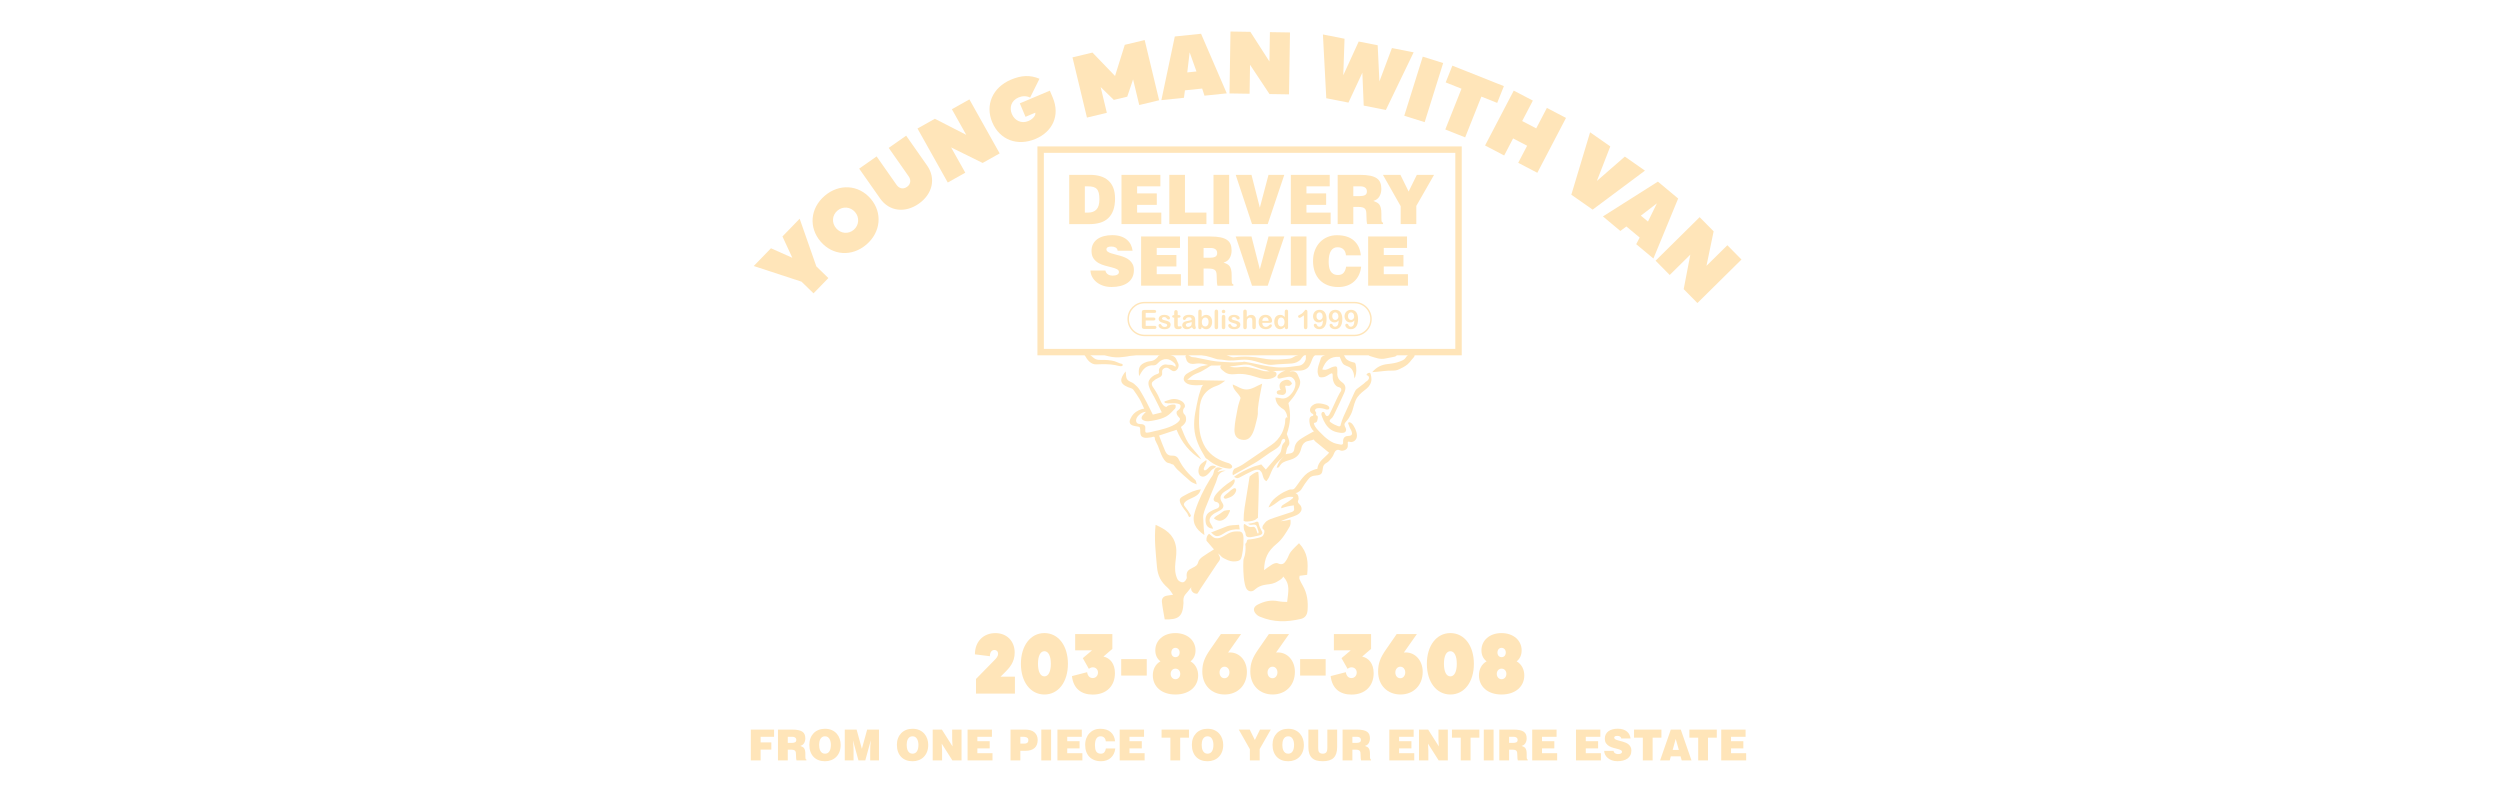 <?xml version="1.0" encoding="UTF-8"?> <!-- Generator: Adobe Illustrator 25.2.3, SVG Export Plug-In . SVG Version: 6.00 Build 0) --> <svg xmlns="http://www.w3.org/2000/svg" xmlns:xlink="http://www.w3.org/1999/xlink" version="1.1" id="Layer_1" x="0px" y="0px" width="285px" height="90px" viewBox="0 0 706.45 539.02" style="enable-background:new 0 0 706.45 539.02;" xml:space="preserve"> <style type="text/css"> .st0{fill:#4E689E;} .st1{fill:#FFE5B9;} .st2{fill:none;stroke:#FFE5B9;stroke-width:4.383;stroke-miterlimit:10;} .st3{fill:none;stroke:#FFE5B9;stroke-miterlimit:10;} </style> <g> <g> <path class="st1" d="M335.42,348.84c-0.9,0.48-1.6,1.2-2.46,1.75c-0.86,0.55-2.04,1.22-2.8,1.76c-0.76,0.54-1.12,0.85-1.6,1.57 c2.72,2.1,5.02,2.23,7.77,0.1c1.58-1.23,2.27-3.12,3.13-4.85c0.14-0.27,0.19-0.62,0-0.81c-0.18-0.2-0.4-0.13-0.62-0.11 c-1.02,0.1-2.02,0.12-3,0.42C335.69,348.71,335.55,348.78,335.42,348.84z"></path> <path class="st1" d="M340.66,328.33c-0.94,0.63-2.13,1.4-3.13,2.15c-1.82,1.35-3.63,2.88-5.23,4.5s-3.23,3.18-3.85,5.4 c-0.22,0.8,0.17,1.58,0.71,1.98s1.03,0.25,1.55,0.48c0.96,0.44,1.61,1.17,1.59,2.27c-0.02,1.1-0.7,1.75-1.71,2.13 c-1.02,0.38-1.97,0.67-2.97,1.22c-1.49,0.83-2.99,1.39-3.93,3.03c-0.94,1.65-1,3.73-0.62,5.6c0.24,1.18,0.73,2.02,1.61,2.75 c0.43,0.35,1.11,0.73,1.51,0.84c0.4,0.11,1.83,0.38,1.82,0.33c-0.24-1.21-1.07-2.49-1.75-3.66c-0.69-1.18-0.92-2.33-0.33-3.68 c0.59-1.36,1.81-2.39,3.09-3.19c1.28-0.79,2.74-1.36,4-2.18c0.66-0.43,1.36-0.89,1.71-1.6c0.86-1.78-0.04-2.73-0.97-4.33 c-0.93-1.59-0.97-3.26,0.13-4.86c0.38-0.56,0.81-0.96,1.38-1.39c1.35-1.05,2.72-1.57,4.16-2.75c1.44-1.18,3.66-3.52,3.35-5.59 C342.58,326.52,341.24,327.94,340.66,328.33z"></path> <path class="st1" d="M321.36,355.2c-0.05-1.38-0.23-2.42,0.05-3.88c0.28-1.47,0.87-3.15,1.47-4.64c1.35-3.36,2.76-6.85,4.12-10.21 c0.95-2.34,2.01-4.82,2.93-7.06c0.93-2.24,0.92-4.2,2.58-6.02c1.07-1.16,2.62-1.69,4.17-1.95c-2.01-0.39-3.78,0.16-5.67,0.86 c0.87-1.31,1.99-1.98,3.55-2.15c-0.74-0.36-1.46-0.8-2.29-0.95c-0.82-0.15-1.69-0.15-2.37,0.38c-1.2,0.94-1.25,2.31-1.68,3.71 c-0.17,0.56-0.31,0.85-0.67,1.51c-0.36,0.65-1.07,1.5-1.55,2.28c-4.38,7.09-7.83,14.15-10.4,22.22 c-2.33,7.32,0.29,11.77,6.47,16.04c-0.27-3.03-0.6-6.09-0.67-9.16C321.39,355.85,321.37,355.55,321.36,355.2z"></path> <path class="st1" d="M338.6,336.11c-0.98,0.95-2.22,1.59-3.03,2.72c-0.25,0.35-0.45,0.71-0.11,1.2c0.34,0.5,1.24,0.53,1.91,0.3 c1.34-0.45,2.7-0.88,3.88-1.75c1.18-0.87,2.02-1.97,2.45-3.38c0.11-0.37,0.14-0.73,0.04-1.1c-0.09-0.36-0.33-0.67-0.71-0.77 c-0.38-0.1-0.77,0.05-1.11,0.23c-1.23,0.64-2.25,1.46-3.22,2.44C338.67,336.04,338.64,336.07,338.6,336.11z"></path> <path class="st1" d="M336.42,363.55c3.15-1.82,6.24-2.39,9.84-2.08c-0.35-1.04-0.23-2.11-0.56-3.17 c-3.42,0.43-5.32-0.09-8.91,1.29c-2.72,1.05-6.96,2.72-9.95,3.9c-0.06,0.02-0.24,0.06-0.19,0.11c1.19,0.95,2.25,2.38,3.94,2.42 C332.86,366.07,334.55,364.63,336.42,363.55z"></path> <path class="st1" d="M349.24,357.82c-0.58,0.66-0.27,2.6-0.2,3.2c0.15,1.3,0.74,1.78,1.08,2.86c0.15,0.47,0.05,0.96,0.2,1.41 c0.5,1.45,1.76,1.62,3.13,1.5s3.14-0.59,4.34-0.84c1.19-0.25,2.37-0.48,3.13-1.01c0.76-0.53,0.89-1.18,0.58-1.84 c-0.83-1.73-1.83-3.3-2.26-5.23c-0.14-0.61-0.11-1.37-0.8-1.64c-0.7-0.27-1.38,0.29-2.06,0.52c-0.68,0.23-1.38,0.38-2.12,0.51 s-1.58,0.26-2.36,0.33c0.69,0.38,0.9,0.71,1.83,0.77c0.93,0.06,2.25-0.51,3.3,0.01c1.05,0.51,1.16,2.23,1.54,3.15 s0.6,1.43,0.46,2.34c-0.03,0.18-0.11,0.29-0.26,0.36c-0.15,0.07-0.29-0.02-0.39-0.12s-0.15-0.26-0.19-0.39 c-0.23-0.69-0.43-1.48-0.71-2.13c-0.29-0.64-0.57-1.19-1.11-1.62c-0.53-0.43-1.05-0.24-1.66-0.18c-0.62,0.06-1.13,0.15-1.76-0.01 c-1.12-0.29-2.13-1-3-1.75c-0.17-0.15-0.41-0.25-0.54-0.25C349.25,357.76,349.29,357.77,349.24,357.82z"></path> <path class="st1" d="M347.55,379.98c0.02-0.08,0.04-0.17,0.06-0.26c0.27-1.31,0.54-2.55,0.71-3.88c0.33-2.67,0.53-5.12,0.47-7.92 c-0.03-1.44-0.05-3.62-1.46-4.62c-0.78-0.56-1.91-0.43-2.88-0.47c-0.97-0.04-2.13,0.06-3.1,0.28c-2.15,0.5-4.12,1.78-5.94,2.84 c-1.82,1.06-3.64,1.84-5.61,1.49c-1.97-0.35-2.83-1.88-4.35-2.85c-0.08-0.05-0.11-0.24-0.18-0.18c-1.52,1.28-1.93,2.81-1.75,4.79 c1.69,1.97,3.39,3.93,5.08,5.91c-2.52,1.56-5.26,3.24-7.64,4.92c-1.3,0.91-2.7,2.23-3.02,3.54c-0.61,2.48-1.8,3.06-3.79,4.02 c-3.31,1.59-4.62,2.71-4.09,6.66c0.12,0.92-1.27,3.18-2.62,3.32c-1.35,0.14-3.22-0.95-3.79-2.19c-1.73-3.75-1.79-7.41-1.36-11.35 c0.43-3.94,1.08-7.64,0.26-11.52c-1.64-7.75-6.91-11.07-13.78-14.17c-1.07,9.66,0.1,19.03,0.94,28.68 c0.53,6.11,2.69,10.3,7.4,14.37c1.31,1.13,2.59,3.2,3.59,4.7c-1.31,0.23-3.4,0.38-4.57,0.68c-2.36,0.59-3.24,2.1-3.04,4.26 c0.38,4.08,1.31,7.88,1.91,11.88c9.26,0.22,12.33-1.73,12.82-11.15c0.01-0.24-0.01-0.48-0.03-0.73c-0.15-1.74,0.02-3.56,1.12-4.94 c1.45-1.83,2.97-3.37,4.29-5.23c-0.45,0.9-0.03,2.38,0.56,3.04c1.01,1.13,1.78,1.42,3.4,1.48c0.25,0.01,1.86-2.79,2.09-3.16 c0.83-1.34,1.57-2.36,2.34-3.54c1.53-2.33,3.05-4.57,4.58-6.88c1.53-2.31,3.03-4.53,4.56-6.86c0.63-0.96,1.66-1.98,1.99-3.11 c0.33-1.13-0.36-2.03-0.77-3c-0.16-0.38-0.33-0.68-0.49-1.05c0.35,0.53,0.79,0.75,1.27,1.2c0.48,0.45,0.76,0.93,1.37,1.42 c0.61,0.49,1.5,0.89,2.29,1.29c2.3,1.19,4.49,1.92,7.15,1.58c0.86-0.11,1.84-0.3,2.64-0.82S347.32,380.9,347.55,379.98z"></path> <path class="st1" d="M348.85,355.56c0,0.04,0.05,0.03,0.09,0.05c0.86,0.56,1.72,0.54,2.74,0.46c1.03-0.08,2.16-0.22,3.17-0.46 c0.56-0.13,1.23-0.34,1.7-0.56s0.82-0.55,1.12-0.82c0.3-0.27,0.79-0.55,0.96-0.72c0.17-0.18,0.03-0.29,0.03-0.42 c0.28-8.17,0.49-16.68,0.64-24.74c0.04-1.92-0.28-4.64-0.38-5.82c-0.08-0.95-0.01-0.04-0.03-0.19c-0.04-0.32-0.02,0.06-0.05-0.1 c-0.01-0.04-0.01,0.02-0.03,0c-0.02-0.02-0.11-0.03-0.14-0.03c-0.07-0.01-0.1-0.02-0.16-0.02c-0.07,0-0.17,0-0.24,0.01 c-0.07,0.01-0.1,0.01-0.18,0.02c-0.08,0.01-0.11,0.02-0.22,0.05c-0.11,0.03-0.41,0.12-0.52,0.16s-0.22,0.08-0.28,0.11 c-0.06,0.03-0.13,0.06-0.13,0.06c0,0,0.03-0.01-0.05,0.03c-0.75,0.37-1.49,0.83-2.17,1.32c-0.16,0.11-0.35,0.26-0.47,0.35 c-0.11,0.09-0.08,0.06-0.17,0.13c-0.09,0.07-0.06,0.05-0.19,0.15c-0.13,0.1-0.49,0.42-0.62,0.54c-0.13,0.12-0.17,0.12-0.3,0.19 c-1.14,7.13-2.35,14.33-3.47,21.45C349.05,349.73,348.89,352.58,348.85,355.56z"></path> <path class="st1" d="M264.23,248.02c-1.24-0.43-2.34-1.07-3.51-1.4c-2.65-0.74-6.02-0.93-8.5-0.88c-1.44,0.03-2.98,0.07-4.32-0.51 c-1.39-0.59-2.32-1.76-3.49-2.65c-0.51-0.38-1.14-0.58-1.77-0.65c-0.63-0.07-1.27-0.03-1.9,0.01c-0.17,0.01-0.37,0.04-0.45,0.18 c-0.19,0.32,0.58,1.18,0.76,1.47c0.24,0.4,0.44,0.85,0.71,1.23c0.64,0.87,1.22,1.58,1.97,2.23c1.3,1.1,2.78,1.78,4.46,1.73 c4.52-0.12,8.84-0.36,13.27,0.56c1.15,0.24,2.26,0.61,3.41,0.69c0.51,0.04,1.14-0.04,1.35-0.48 C266.8,248.31,264.91,248.25,264.23,248.02z"></path> <path class="st1" d="M253.85,242.32c0,0.02,0,0.03,0,0.05c0.59,0.18,1.18,0.34,1.74,0.59c0.5,0.23,1.04,0.27,1.58,0.38 c0.71,0.15,1.39,0.37,2.11,0.41c0.83,0.04,1.66,0.2,2.5,0.24c1.33,0.06,2.67-0.01,3.99-0.19c1.22-0.17,2.43-0.18,3.66-0.44 c1.45-0.3,2.9-0.55,4.37-0.72c0.7-0.08,1.38-0.18,2.07-0.31c0.65-0.12,1.4-0.37,2.06-0.37c-7.72-0.37-15.45-0.43-23.17-0.16 C254.38,241.82,253.88,241.96,253.85,242.32z"></path> <path class="st1" d="M304.57,313.68c-0.97-1.98-2.49-2.71-4.72-2.61c-2.23,0.1-3.61-1.04-4.5-3.02 c-1.58-3.51-2.82-7.11-4.22-10.68c4-1.27,7.98-2.59,11.95-3.94c3.5,8.71,8.93,15.43,16.93,20.34c-2.45-3.91-6.49-7.59-8.89-11.3 c-2.4-3.71-3.31-7.1-5.07-10.94c0.49-0.26,1.86-1.53,2.06-1.76c1.3-1.46,1.6-2.48,1.44-4.25c-0.05-0.57-0.13-1.06-0.4-1.68 c-0.27-0.62-0.94-1.01-1.32-1.75c-0.38-0.74-0.39-1.98-0.08-2.76c0.32-0.79,1.04-1.03,1.06-1.91c0.03-1.73-1.1-2.93-2.67-3.77 c-1.56-0.84-3.34-1.32-5.23-1.23c-1.88,0.09-3.76,0.99-5.59,1.49c-0.16,0.04-0.31,0.06-0.45,0.22c-0.14,0.16-0.14,0.49,0.05,0.68 c0.19,0.19,0.42,0.32,0.69,0.38c2.2,0.52,4.32,0,6.57,0.15c0.45,0.03,0.75,0.1,1.35,0.2c0.6,0.1,1.84,0.34,2.18,1.06 c0.34,0.72,0,1.75-0.34,2.28c-0.34,0.53-0.69,0.71-1.04,1.07c-0.35,0.36-1.06,0.71-1.15,1.13c-0.29,1.3,0.13,1.99,0.84,3.09 c0.3,0.46,1.57,1.32,1.39,2.07c-0.18,0.76-0.68,1.4-1.3,1.94c-2.51,2.2-5.6,3.35-8.73,4.34c-2.37,0.75-4.63,1.23-7,1.77 c-1.79,0.4-3.52,1-5.33,1.11c-0.72,0.05-1.15-0.02-1.3-0.74c-0.15-0.72,0.04-1.76,0-2.4c-0.04-0.64,0.03-1.05-0.29-1.5 c-1.16-1.63-2.8-0.93-4.5-1.43c-1.71-0.5-1.82-2.53-1.12-3.95c0.41-0.82,0.95-1.41,1.58-2.01c1.37-1.3,2.94-2.14,4.81-2.19 c-1.15,1.19-4.52,3.8-2.32,5.46c2.2,1.66,5.44,0.83,8.11,0.33c2.67-0.51,5.73-1.31,8.13-2.7c2.4-1.39,3.99-3.38,5.94-5.34 c0.4-0.4,0.56-2.07,0.2-2.43c-0.36-0.35-0.53-0.25-0.82-0.27c-1.34-0.12-2.55,0.15-3.78,0.53c-0.39,0.12-0.76,0.4-1.01,0.59 c-0.25,0.19-0.2,0.42-0.5,0.43c-2.92,0.06-4.8-6.07-5.75-7.86c-0.95-1.78-1.29-2.21-2.15-3.67c-0.87-1.46-2.48-3.02-2.02-4.82 c0.15-0.59,0.6-0.88,0.96-1.22c0.95-0.91,2.1-1.61,3.23-2.1c1.13-0.5,2.02-0.88,2.57-1.94c0.31-0.6,0.19-1.14,0.2-1.76 c0.02-0.62-0.08-1.18,0.19-1.79c0.52-1.14,2.05-1.74,3.14-1.55c1.09,0.19,1.56,0.83,2.37,1.3c0.81,0.47,1.44,1.13,2.44,1.06 c1.89-0.13,3.11-2.17,3.13-3.95c0.01-1-0.4-1.54-0.83-2.5c-0.53-1.19-0.94-2.59-2.04-3.35c-1.28-0.89-2.48-1.26-4.05-1.37 c-1.73-0.11-3.48-0.08-5.21,0.09c-0.44,0.04-0.89,0.1-1.28,0.29c-0.49,0.24-0.56,0.57-0.81,0.98c-0.22,0.37-0.6,0.7-0.91,1 c-0.68,0.66-1.45,1.22-2.34,1.55c-1.34,0.51-2.81,0.43-4.18,0.87c-5.41,1.77-6.05,4.37-5.34,9.81c2.09-3.74,3.76-6.79,8.35-7.42 c0.9-0.12,1.75,0.19,2.77-0.2c1.02-0.39,1.82-1.49,2.72-2.26c1.33-1.13,3.03-1.87,4.83-1.79c2.32,0.11,3.95,1.32,5.54,2.9 c0.51,0.51,0.74,1.13,0.81,1.84c0.01,0.09,0.01,0.16-0.06,0.26c-0.07,0.1-0.28,0.15-0.42,0.1c-0.14-0.05-0.28-0.17-0.39-0.25 c-1.19-0.88-2.49-0.97-3.85-0.96c-1.36,0.01-1.9-0.48-3.34-0.1c-1.44,0.38-3.39,2.12-3.46,3.84c-0.03,0.68,0.33,1.1,0.02,1.75 s-0.95,0.73-1.66,0.97c-1.93,0.65-3.94,2.16-4.93,3.96c-1,1.8-0.51,3.53,0.14,5.31c0.87,2.38,2.19,4.27,3.37,6.56 c1.69,3.29,3.45,6.8,5.05,10.19c-2.04,0.51-4.09,1.01-6.12,1.55c-2.77-5.72-5.61-11.4-8.93-16.81c-1.04-1.69-2.5-3.09-3.97-4.31 c-1.46-1.21-3.45-1.35-4.56-2.91c-1.11-1.56-0.76-3.73-1.1-5.52c-3.93,4.98-4.62,8.22,1.63,10.8c1.32,0.54,2.96,0.78,3.62,1.73 c1.59,2.26,2.94,4.16,4.24,6.37c1.3,2.21,2.07,4.42,3.2,6.67c-0.79-0.33-3.31,0.79-3.79,1.02c-2.86,1.37-4.44,3.15-5.67,5.85 c-0.46,1.02-0.76,1.94-0.21,3.1c0.54,1.16,2.07,1.56,3.36,1.82c0.63,0.13,1.22,0.26,1.93,0.34s1.2,0.07,1.44,0.92 c0.24,0.85,0.22,1.33,0.22,2.38c0,1.05,0.11,2.73,1.1,3.55c0.99,0.82,2.61,0.91,3.67,0.83c1.06-0.08,1.92-0.2,2.7-0.33 c0.78-0.13,1.59-0.66,2.13-0.28c0.54,0.38,0.32,1.49,0.47,1.9c0.57,1.54,1.42,2.75,2.02,4.17c1.12,2.67,1.86,5.42,3.24,7.95 c0.66,1.21,1.5,2.4,2.57,3.22c1.07,0.82,2.38,0.54,3.47,1.3c0.1,0.07,0.1,0.12,0.31,0.2c0.21,0.08,0.16-0.12,0.59,0.02 c0.43,0.14,0.86,0.89,1.31,1.43c0.45,0.54,0.98,1.36,1.6,1.94c3.04,2.83,5.99,5.56,9.26,8.3c0.96,0.81,2.88,1.43,4.08,1.97 c-0.12-0.69-0.44-2.51-0.89-2.92C311.14,323.49,307.4,319.44,304.57,313.68z"></path> <path class="st1" d="M332.35,245.44c2.02,0.03,4.31,0.63,6.39,0.71c2.08,0.08,4.1-0.07,6.18-0.3c3.02-0.35,6.02-0.46,9.03,0.12 c4.11,0.79,7.8,2.39,11.99,3.04c1.91,0.3,3.87-0.12,5.92-0.26c2.05-0.14,3.99-0.26,6.22-0.35c0.17,0,0.34-0.01,0.51-0.02 c2.18-0.09,4.44-0.14,6.47-1.04c1-0.45,2.06-1.13,2.77-1.98c0.35-0.42,0.57-0.9,0.95-1.32c0.51-0.56,1.02-1.12,1.53-1.68 c0.1-0.11,0.2-0.25,0.16-0.39c-0.05-0.18-0.3-0.21-0.48-0.19c-2.58,0.16-5.2,0.77-7.37,2.2c-1.45,0.96-2.91,0.98-4.61,1.13 c-1.79,0.16-3.58,0.29-5.38,0.35c-3.57,0.12-7.15-0.06-10.66-0.74c-6.56-1.28-12.73-1.65-19.38-0.79 c-2.1,0.27-3.75-0.95-5.61-1.67h-17.5c2.49,0.37,4.9,1.04,7.44,1.77C328.71,244.53,330.34,245.41,332.35,245.44z"></path> <path class="st1" d="M425.9,295.05c-0.38-1.44-0.99-2.81-1.74-4.01c-0.74-1.21-1.39-2.2-2.7-2.69c-0.41-0.15-0.87-0.1-1.11,0.27 c-0.25,0.37-0.03,0.8,0.17,1.18c0.44,0.85,0.49,1.66,1,2.55c0.51,0.9,1.11,1.97,1.29,3.08c0.07,0.41,0.18,0.81-0.08,1.24 c-0.26,0.44-0.55,0.64-1.2,0.83c-0.65,0.19-1.63,0.1-2.43,0.31c-1.82,0.48-2.47,2.09-2.31,3.88c0.06,0.62,0.08,1.22-0.38,1.62 c-0.46,0.4-1.03,0.29-1.56,0.19c-1.53-0.28-3.29-0.62-4.66-1.19s-2.39-1.3-3.52-2.1c-1.97-1.39-3.4-2.78-5.13-4.56 c-1.73-1.78-3.88-3.67-4.62-6.21c-0.07-0.24-0.11-0.47,0.11-0.67c0.22-0.2,0.29-0.07,0.73-0.17c0.44-0.1,0.98-0.41,1.27-1.08 c0.29-0.66,0.65-2.55,0.41-3.15c-0.24-0.6-0.36-0.35-0.62-0.61c-0.26-0.27-0.44-0.22-0.53-0.62c-0.09-0.39,0.19-0.65,0.17-1.15 c-0.02-0.49-0.68-1.04-0.81-1.56c-0.13-0.52,0.13-1,0.54-1.29c0.41-0.3,0.9-0.4,1.4-0.45c1.54-0.15,3.01,0.04,4.47,0.49 c0.58,0.18,1.15,0.46,1.73,0.47c0.57,0.02,1.33-0.08,1.52-0.68c0.76-2.4-4.38-3.27-5.75-3.45c-2.36-0.31-3.96-0.09-5.7,1.28 c-1.74,1.37-2.48,3.88-0.56,5.39c0.43,0.34,1.29,0.41,1.17,1.21c-0.12,0.8-1.02,0.55-1.56,0.89c-1.43,0.88-1.21,3.01-1.02,4.35 c0.18,1.34,0.29,1.82,0.9,3.09c0.23,0.48,1.41,2.57,2.22,2.64c-2.13,1.21-4.4,2.4-6.48,3.66c-3.78,2.29-6.51,3.76-7.06,8.49 c-0.13,1.11-0.52,2.21-1.7,2.71c-0.57,0.24-1.1,0.32-1.76,0.45c-0.66,0.14-1.87,0.1-2.42,0.61c0.42-1.37,0.47-3.12,1-4.39 c0.53-1.27,1.5-1.99,1.52-3.37c0.04-2.18-1.13-4.14-1.77-6.19c2.6-7.44,2.86-13.47,1.12-21.13c1.75-2.24,3.79-4.3,5.11-6.83 c1.32-2.53,3.04-4.86,2.91-7.76c-0.07-1.58-1.03-2.95-1.5-4.31c-0.47-1.36-1.24-2.13-2.46-2.6c-1.22-0.47-2.16-0.22-3.31,0.14 c0.72-0.71,1.57-0.74,2.52-0.78c3.39-0.13,6.44,0.57,9.47-1.6c1.34-0.96,2.06-2.6,2.68-4.07c0.65-1.52,1.16-3.6,2.45-4.7 c0.15-0.12,0.31-0.24,0.41-0.4s0.13-0.4,0-0.54c-0.1-0.11-0.27-0.14-0.42-0.15c-1.43-0.16-2.88-0.16-4.31,0 c-0.4,0.04-0.81,0.11-1.12,0.36c-0.42,0.34-0.53,0.92-0.54,1.45c-0.01,0.81,0.07,1.62-0.22,2.39c-0.25,0.66-0.58,1.29-1.01,1.85 c-0.86,1.12-2.1,1.85-3.51,2.03c-4.01,0.53-7.74,1.12-11.66,1.18c-5.79,0.09-11.23-1.07-16.83-2.22c-3.11-0.64-6.07-1.35-9.2-1.75 c-0.16,0.17-0.3,0.27-0.56,0.27c-2.72,0.03-5.39,0.37-8.12,0.23c-4.56-0.24-9-0.35-13.53-1.18c-2.4-0.44-4.78-0.94-7.16-1.43 c-1.21-0.25-2.43-0.51-3.64-0.75c-1.04-0.21-2.19-0.04-3.14-0.55c-0.56-0.3-1.02-0.76-1.59-1.04c-0.57-0.28-1.34-0.33-1.76,0.15 c-0.63,0.7-0.04,1.52,0.15,2.25c0.16,0.64,0.33,1.38,0.77,1.91c0.84,1.01,1.33,1.26,2.43,1.55c1.89,0.49,3.57-0.22,5.58-0.18 c2.01,0.04,4.29,0.47,6.26,1.08c-1.33,0.24-2.83,0.43-4.13,0.75c-1.3,0.31-2.29,0.93-3.44,1.51c-2.46,1.26-4.92,2.31-7.25,3.89 c-1.13,0.77-2.14,2.56-1.75,4.03c0.39,1.47,1.95,2.56,3.43,3.01c3.22,0.97,6.58,0.68,9.89,0.36c-1.11,0.51-1.84,3.42-2.11,4.22 c-0.62,1.87-1.07,3.18-1.41,4.83c-1.41,6.82-3.15,13.31-2.7,20.32c0.48,7.54,3.62,13.76,7.51,20.15c0.09,0.16,0.11,0.2,0.34,0.48 c0.23,0.28,0.77,0.5,1.26,0.86c0.49,0.36,1.19,1.04,1.82,1.49c1.22,0.86,2.52,1.74,3.93,2.39c2.87,1.33,5.87,2.21,9.04,2.47 c1.65,0.14,2.6-1.15,1.56-2.42c-1.03-1.27-2.58-1.48-3.97-1.94c-6.64-2.19-12.16-6.15-15.13-12.45 c-3.61-7.66-3.25-14.68-2.85-22.97c0.43-8.94,3.93-14.23,12.82-17.17c1.2-0.4,3.65-2.18,4.81-3.1 c-8.59-0.07-17.29-0.31-25.91-0.63c1.39-1.06,3.05-2.62,4.5-3.41c2.05-1.12,4.04-1.55,5.9-2.74c1.07-0.68,2.1-1.24,3.13-1.82 c1.03-0.58,1.71-1.36,2.8-1.7c0.31-0.1,0.59-0.06,0.89-0.06c2.01,0.01,4,0.03,6-0.06c-0.54,0.36-0.81,1.06-0.53,1.67 c0.53,1.13,1.54,1.74,2.48,2.51c2.27,1.85,4.53,2.07,7.4,1.78c5.08-0.5,9.11,0.15,14.16,1.84c3.99,1.34,8.99,2.59,12.99,0.1 c0.87-0.54,1.45-1.41,1.18-2.49c-0.28-1.09-1.7-1.47-2.77-1.55c2.97-0.19,5.98-0.28,8.96-0.38c-1.75,0.58-3.35,1.27-4.66,2.6 c-0.36,0.37-0.72,0.75-0.77,1.29c-0.06,0.55-0.31,0.87,0.38,1.42c0.69,0.55,2.58-0.26,3.48-0.37c2.9-0.36,5.18-1.88,7.46,1.19 c1.72,2.32,0.75,6.23-1.3,8.96c-2.05,2.73-4.68,4.87-8.58,3.68c-0.77-0.24-2.04-0.23-2.89-0.29c0.22,2.99,1.6,5.25,3.95,6.98 c0.96,0.71,1.91,1.11,2.51,1.96c0.59,0.85,0.9,1.56,1.21,2.38c0.31,0.82,0.16,1.59,0.65,2.27c-0.53-0.16-0.88-0.29-1.3,0.37 c-0.43,0.66-0.37,1.92-0.42,2.8s-0.22,1.76-0.46,2.63c-0.47,1.71-0.98,3.43-1.82,5.01c-1.73,3.27-4.1,5.95-7.15,7.99 c-6.55,4.4-12.87,8.88-19.41,13.24c-1.85,1.23-3.93,2.07-5.93,3.03c-0.91,1.49-1.51,2.64-0.89,4.37c3.05-1.7,6.41-3.59,9.39-5.26 c2.98-1.68,6.12-3.3,8.74-5.14c2.62-1.84,4.73-3.39,7.24-5.08c1.86-1.25,3.73-2.14,5.41-3.6c0.81-0.7,1.42-1.47,1.88-2.48 c0.46-1.02,0.36-2.4,1.41-3.09c0.43-0.28,0.96-0.3,1.37,0.09c0.41,0.39,0.36,1.11,0.08,1.61c-0.28,0.51-0.8,0.91-1.13,1.35 c-1.61,2.08-0.73,4.65-2.41,6.7c-3.01,3.68-6.43,7.31-9.5,11c-1.05-1.17-2.06-2.32-3.1-3.51c-1.87,0.68-3.96,1-5.79,1.74 c-4.44,1.8-8.7,3.87-12.63,6.56c-0.48,0.33,1.63,1.14,1.86,1.13c1.17-0.08,1.89-0.56,2.87-1.11c2.22-1.24,4.25-2.15,6.62-3.35 c1.62-0.81,3.97-1.9,5.87-1.08c0.24,0.1,0.34,0.28,0.52,0.44c2.44,2.1,1.08,5.5,4.18,7.14c0.62-0.89,1.31-1.63,1.78-2.62 c1.26-2.67,1.97-5.33,3.78-7.79c1.81-2.46,4.19-4.72,6.6-6.68c-2.49,2.14-4.22,4.54-5.13,7.72c-0.07,0.24,1.12,0.03,1.21-0.02 c0.57-0.3,0.6-0.67,0.9-1.15c0.64-1.01,1.39-1.76,2.44-2.35c2.1-1.19,4.23-1.38,6.5-2.38c3.16-1.39,4.79-3.47,5.67-6.96 c0.42-1.67,1.15-3.43,2.8-4.47c1.66-1.04,3.97-0.96,5.78-1.77c0.77,1.31,1.82,1.91,2.97,2.87c2.46,2.05,5.02,4.13,7.53,6.16 c-3.31,3.81-7.39,5.61-8.07,11.05c-0.96-0.09-4.01,1.23-4.51,1.49c-1.79,0.95-2.77,1.68-3.93,2.81c-2.64,2.58-4.33,5.58-6.58,8.42 c-0.43,0.55-0.88,1.05-1.57,1.24c-0.7,0.19-1.46-0.07-2.16,0.11s-1.36,0.53-2.02,0.79c-2.86,1.11-5.37,2.85-7.72,4.74 c-2.34,1.88-3.71,3.96-4.84,6.69c2.96-1,5.1-3.02,7.62-4.77c1.21-0.84,2.3-1.13,3.75-1.73c1.46-0.59,3.32-0.9,4.99-0.68 c0.21,0.03,0.49,0.1,0.54,0.34c0.05,0.23-0.12,0.42-0.29,0.56c-1.95,1.64-4.05,2.97-6.24,4.28c-0.47,0.28-0.96,0.57-1.31,1.03 c-0.35,0.46-0.46,1.01-0.25,1.56c2.79-1.03,5.57-1.68,8.54-1.99c-0.13,0.68,0.11,1.23,0.12,1.93c0.01,0.69,0.23,1.19-0.38,1.87 c-0.61,0.67-1.69,0.89-2.77,1.24c-1.07,0.35-2.52,0.81-3.73,1.23c-2,0.69-4.2,1.36-6.22,2.04c-2.02,0.67-3.95,1.26-5.7,2.5 c-0.61,0.43-0.83,0.89-1.4,1.51c-0.57,0.62-1.25,1.52-1.37,2.48c-0.05,0.41-0.09,0.81,0.16,1.18c0.25,0.37,0.9,0.67,1.04,1.07 c0.14,0.4,0.12,0.4,0.09,0.82c-0.02,0.42,0.04,0.72-0.21,1.28c-0.25,0.56-0.51,1.41-1.18,1.93c-0.68,0.52-1.77,0.87-2.7,1.08 c-1.8,0.4-3.63,0.9-5.49,1.07c-1.12,0.1-2.03-0.24-2.38,1.11c-0.11,0.41-0.14,0.95-0.43,1.27s-0.53,0.36-0.61,0.79 c-0.08,0.44,0.11,0.97,0.13,1.42c0.05,1.07,0.05,1.99-0.03,3.09s-0.29,2.37-0.54,3.48c-0.25,1.11-0.82,2.09-0.88,3.23 c-0.12,2.6-0.14,4.75-0.01,7.46c0.14,2.72,0.32,5.72,0.97,8.58c0.5,2.24,1.35,4.95,4.1,5.02c1.45,0.04,2.24-0.73,3.31-1.64 c1.55-1.32,3.41-2.13,5.41-2.61c2.79-0.66,4.95-0.37,7.9-1.65c0.66-0.28,5.59-2.79,5.42-4.25c5.21,5.46,3.44,10.58,2.77,17.42 c-1.89-0.04-4.24-0.14-6-0.5c-5.16-1.06-9.48,0.01-14.02,2.27c-3.76,1.87-3.24,4.91-0.32,7.3c0.52,0.42,1.24,0.78,1.91,1.06 c9.33,3.86,18.01,3.68,27.78,1.46c2.94-0.67,4.35-2.79,4.59-5.85c0.46-5.95-0.18-11.48-3.22-16.83c-0.83-1.45-1.69-2.93-2.3-4.57 c-0.22-0.6,0.03-1.56,0.09-2.21c1.72-0.23,3.44-0.44,5.16-0.67c0.79-8.6,0.55-14.99-5.56-21.57c-1.93,1.98-4,3.76-5.69,5.96 c-1.27,1.65-1.56,3.37-2.7,5.22c-1.63,2.65-2.87,4.08-6.31,2.47c-0.82-0.38-2.72,0.27-3.8,0.95c-1.66,1.05-3.72,2.52-5.36,3.79 c0.15-8.01,2.45-12.98,8.71-18.09c3.76-3.07,6.2-7.32,8.72-11.55c0.81-1.36,0.75-3.3,0.58-4.87c-2.23,0.51-4.43,0.9-6.74,1.15 c2.38-0.98,4-1.67,6.61-2.59c2.61-0.92,6.4-1.75,7.57-4.84c0.45-1.2-0.02-2.61-0.67-3.5c-0.65-0.88-1.61-1.37-1.69-2.35 c-0.08-0.98,0.58-1.22,0.52-2.2c-0.06-0.98-0.2-2.17-0.95-2.97c-0.37-0.39-0.87-0.6-1.3-0.89c0.87,0.27,2.38-0.85,2.9-1.24 c1.1-0.84,1.47-1.64,2.09-2.66c0.95-1.56,1.86-2.97,3-4.38s1.75-2.61,3.73-3.24c1.98-0.64,5.67,0.01,6.53-2.58 c0.55-1.63,0.33-3.56,1.22-4.88c0.89-1.32,1.84-1.4,2.93-2.33c1.09-0.93,1.95-2.15,2.83-3.31c0.88-1.16,1.09-2.65,2-3.83 c0.55-0.71,1.51-1.17,2.39-0.96c0.88,0.21,1.7,0.76,2.51,0.59s1.51-0.25,2.1-0.64c1.98-1.28,1.59-2.87,1.55-4.95 c0-0.15-0.08-0.28,0.1-0.45c0.18-0.17,0.28-0.2,0.71-0.15c0.44,0.05,1.14,0.34,1.78,0.26c1.37-0.16,2.62-1,3.26-2.36 C426.47,298.11,426.28,296.49,425.9,295.05z M366.49,253.57c-1.79-0.04-3.43,0.03-5.25-0.6c-1.82-0.63-3.73-1.07-5.72-1.56 c-2-0.49-4.3-1.07-6.42-1c-2.12,0.07-4.15,0.49-6.24,0.41c-0.69-0.02-1.41-0.11-2.05-0.21c-0.64-0.1-1.11-0.36-1.72-0.36 c2.61-0.27,5.59-0.64,8.08-1.06c2.49-0.42,4.34-0.44,6.68,0.25c2.34,0.69,4.66,1.73,7.02,2.41c1.07,0.31,2.32,0.58,3.32,0.79 c1.01,0.21,1.76,0.84,2.62,0.92C366.94,253.58,366.61,253.58,366.49,253.57z"></path> <path class="st1" d="M435.09,254.61c-0.31-0.16-0.5-0.08-0.84-0.01c-0.34,0.07-0.76,0.33-1.04,0.56 c-0.27,0.23-0.53,0.73-0.34,0.95c0.19,0.22,0.33,0.13,0.5,0.2c0.66,0.28,1.06,0.8,1.09,1.5c0.03,0.7-0.29,1.26-0.72,1.76 c-0.43,0.49-0.92,0.72-1.44,1.11c-0.52,0.39-0.95,0.87-1.46,1.32c-1.5,1.32-3.23,2.31-4.77,3.64c-0.7,0.61-1.17,1.51-1.57,2.36 c-1.71,3.67-3.37,7.5-5.03,11.16c-1.66,3.66-3.39,6.99-4.32,10.9c-0.07,0.31-0.05,0.57-0.37,0.84c-0.33,0.28-0.92,0.24-1.39,0.07 c-1.84-0.66-3.56-1.5-5.13-2.68c-0.28-0.22-0.61-0.41-0.63-0.82c-0.05-1.14,1.15-1.57,1.81-2.39c0.66-0.82,1.14-1.9,1.6-2.88 c2.19-4.67,4.42-9.09,6.48-13.89c1.15-2.67,1.42-5.25-1.26-7.18c-1.43-1.03-2.67-2.21-3.19-4.03c-0.23-0.81-0.32-1.52-0.23-2.46 s0.03-2.16-0.1-3.18c-0.03-0.25,0.05-0.47-0.18-0.76c-0.23-0.3-0.5-0.59-1.14-0.55c-0.64,0.04-1.75,0.35-2.45,0.64 s-1.37,0.63-2.06,0.98c-0.69,0.34-1.32,0.56-2.13,0.73c-0.23,0.05-2.29-0.09-2.19-0.37c2.25-5.95,5.33-8.86,11.84-8.5 c0.83,1.52,1.12,3.18,2.2,4.59c1.09,1.41,3.28,1.69,4.66,2.58c1.38,0.88,1.98,2.02,2.49,3.42c0.51,1.4,0.51,2.78,0.71,4.21 c0-0.36,0.47-0.87,0.57-1.15c0.97-2.82,0.93-5.77,0.28-8.53c-0.33-1.37-0.87-1.15-1.97-1.45c-1.1-0.3-2.3-0.68-3.27-1.33 c-0.5-0.33-1.05-0.65-1.38-1.1c-0.45-0.62-0.95-1.5-1.23-2.21c-0.63-1.6-2.22-1.63-3.68-1.6c-2.05,0.04-4.09,0.21-6.12,0.53 c-1.16,0.19-2.31,0.43-3.39,0.88c-0.88,0.37-2.37,1.05-2.65,2.06c-0.33,1.16-0.7,2.29-1.12,3.43c-0.89,2.47-1.59,5.06-0.83,7.66 c0.12,0.42,0.28,0.83,0.46,1.23c0.58,1.26,3.26,0.76,4.23,0.42c1.63-0.58,2.64-1.59,4.15-2.24c0.23-0.1,0.4-0.23,0.72-0.06 c0.33,0.17,0.39,0.63,0.4,1.07c0.02,1.42-0.04,2.48,0.39,4.01c0.43,1.53,1.47,3.45,3.15,4.07c1.03,0.38,1.98,0.38,2.3,1.55 c0.32,1.17-0.46,1.74-1,2.67c-0.86,1.46-1.42,2.77-2.22,4.38c-0.8,1.61-1.76,3.73-2.5,5.43c-0.74,1.7-1.59,3.22-2.39,4.84 c-0.3,0.61-0.93,1.12-1.51,1.08c-0.57-0.04-0.65-0.27-0.95-0.57c-0.3-0.31-0.32-0.61-0.53-1.01c-0.21-0.4-0.42-1.13-1.02-1.21 c-0.6-0.08-1.08,0.11-1.33,0.88c-0.25,0.76,0.06,1.64,0.41,2.52c1.39,3.49,2.93,6.53,6.13,8.74c1.73,1.2,3.65,1.67,5.77,2.01 c1.48,0.24,3.82,0.4,4.36-1.28c0.54-1.67-0.82-2.5-0.98-4c-0.11-1.02,0.43-1.63,1.1-2.36c0.67-0.73,1.34-1.53,1.88-2.38 c1.04-1.62,1.91-3.39,2.47-5.23c0.94-3.04,1.54-6.39,3.35-8.95c1.82-2.56,4.06-4.1,6.39-5.99c0.94-0.76,1.71-1.73,2.26-2.74 c1.32-2.46,1.09-4.41,0.43-7.01C435.55,255.14,435.4,254.76,435.09,254.61z"></path> <path class="st1" d="M461.45,242.2c-1.24,0.64-1.63,1.83-2.56,2.8c-0.8,0.84-2.23,1.36-3.3,1.79c-2.63,1.05-5.45,1.46-8.25,1.75 c-4.43,0.46-7.71,2.11-10.68,5.55c2.57-0.18,5.13-0.39,7.7-0.74c1.95-0.27,4.03-0.3,5.96-0.31c1.93-0.01,3.03-0.11,4.88-0.98 c1.85-0.87,3.82-1.83,5.62-3.33c1.08-0.9,1.95-2.04,2.8-3.15c0.48-0.62,2.25-2.21,1.98-3.03c-0.13-0.39-0.49-0.66-0.87-0.78 c-0.39-0.12-0.8-0.11-1.21-0.08c-0.62,0.05-1.24,0.13-1.81,0.37C461.62,242.11,461.53,242.15,461.45,242.2z"></path> <path class="st1" d="M445.92,244.72c1.41-0.33,2.82-0.62,4.25-0.84c0.7-0.11,2.67-0.38,3.07-1.1c0.2-0.35-0.02-0.81-0.35-1.02 s-0.75-0.24-1.15-0.27c-5.33-0.32-10.69-0.56-16.02-0.25c-0.66,0.04-1.52,0.29-1.51,0.95c0.01,0.55,0.65,0.84,1.17,0.99 C439.01,244.26,442.05,245.62,445.92,244.72z"></path> <path class="st1" d="M318.04,321.2c-0.12,1.34,0.33,3.1,1.33,3.72c2.36,1.45,4.4-0.42,5.9-1.96c0.9-0.93,1.47-1.95,2.36-2.55 c0.89-0.6,1.37-0.79,2.11-1.38c0.15-0.12,0.24-0.24,0.22-0.4c-0.02-0.16-0.15-0.24-0.28-0.29c-1.25-0.54-2.41-0.65-3.62,0.07 c-0.57,0.34-0.95,0.75-1.42,1.3c-0.47,0.54-1.6,1.51-2.27,1.42c-0.67-0.09-0.62-0.47-0.71-0.87s0.15-0.79,0.3-1.14 c0.37-0.91,0.9-2.02,1.26-2.86c0.35-0.84,0.53-1.37,0.1-2.13c-1.24,0.97-2.85,1.84-3.84,3.02 C318.5,318.31,318.16,319.86,318.04,321.2z"></path> <path class="st1" d="M319.68,334.11c-0.16,0.45-0.7,1.78-0.87,2.04c-0.52,0.81-0.85,1.19-1.46,1.69 c-1.21,0.99-2.28,1.51-3.77,2.19s-3.71,1.61-4.8,2.85c-1.09,1.24-0.76,2.07,0.1,3.12c1.41,1.72,2.59,3.42,3.7,5.34 c0.14,0.24,0.3,0.44,0.27,0.79s-0.64,1.05-1.02,0.93c-0.38-0.12-0.58-0.85-0.81-1.23c-0.23-0.38-0.36-0.9-0.6-1.31 c-0.24-0.41-0.59-0.8-0.88-1.19c-1.56-2.05-3.59-4.46-4.16-6.89c-0.57-2.44,1.28-3.15,3.09-4.15 C312.05,336.29,315.53,334.56,319.68,334.11z"></path> <path class="st1" d="M346.81,271.68c-1.53-3.59-5.13-5.08-5.4-9.2c3.25,1.19,5.94,3.52,9.61,3.45c3.67-0.07,7.12-2.66,10.51-3.98 c-1.06,5.7-2.37,11.38-2.92,17.19c-0.11,1.21,0.05,2.29-0.04,3.58c-0.09,1.3-0.52,3.02-0.84,4.32c-0.65,2.62-1.39,5.91-2.43,8.2 c-1.69,3.72-3.79,5.79-7.91,4.94c-3.53-0.73-4.92-3.15-4.77-7.04c0.17-4.56,1.38-10.15,2.27-14.87 C345.32,276.05,346.17,273.84,346.81,271.68z"></path> <path class="st1" d="M381.82,261.66c0.24,0.41-1,1.48-1.36,1.62c-0.91,0.33-1.59,0.14-2.45,0.03c-0.26-0.03-0.54-0.01-0.68,0.18 c-0.14,0.19-0.09,0.35-0.05,0.54c0.38,1.85,1.28,3.84-0.49,5.18c-0.97,0.74-2.09,0.38-3.18,0.25c-1.09-0.13-1.89-0.14-2.12-1.39 c-0.06-0.31,0-0.66,0.25-0.98c0.24-0.32,0.76-0.56,1.22-0.64c0.45-0.07,0.95-0.11,1.38-0.31c-0.92-0.08-1.04-2.94-0.91-3.46 c0.38-1.47,1.37-2.31,2.63-2.83C378.66,258.78,380.34,259.15,381.82,261.66z"></path> </g> <g> <g> <path class="st1" d="M182.93,461.98h9.8v11.59h-26.58v-10.01l12.08-12.32c1.55-1.58,2.99-2.91,2.99-4.85 c0-1.82-1.24-2.61-2.48-2.61c-1.6,0-3.1,1.21-3.1,4.25l-10.22-1.27c-0.05-8.62,5.68-14.5,13.98-14.5 c7.74,0,13.16,5.4,13.16,13.29c0,6.55-3.51,10.44-7.17,14.02L182.93,461.98z"></path> <path class="st1" d="M196.81,453.24c0-12.38,6.55-21,16.05-21c9.55,0,16.05,8.62,16.05,21s-6.5,20.94-16.05,20.94 C203.37,474.18,196.81,465.62,196.81,453.24z M217.25,453.18c0-5.28-1.65-8.56-4.39-8.56c-2.79,0-4.39,3.28-4.39,8.56 c0,5.34,1.6,8.62,4.39,8.62C215.6,461.8,217.25,458.58,217.25,453.18z"></path> <path class="st1" d="M253.17,448.26c4.54,1.03,7.84,4.85,7.84,11.35c0,8.68-5.73,14.62-15.17,14.62 c-7.74,0-13.21-4.01-14.19-12.62l10.37-2.67c0.36,2.43,1.65,4.01,3.87,4.01c2.06,0,3.56-1.64,3.56-3.82c0-2-1.5-3.52-3.51-3.52 c-0.67,0-1.5,0.12-2.74,1.03l-4.13-7.28l6.3-5.34h-11.51v-11.11h25.39v10.13L253.17,448.26z"></path> <path class="st1" d="M265.29,461.25v-11.23h17.44v11.23H265.29z"></path> <path class="st1" d="M317.83,461.13c0,7.46-5.88,13.05-15.53,13.05c-9.65,0-15.43-5.58-15.43-13.11c0-3.82,1.65-7.58,5.21-9.53 c-2.22-1.7-3.51-4.25-3.51-7.52c0-6.74,5.52-11.77,13.68-11.77c8.21,0,13.78,5.04,13.78,11.83c0,3.22-1.24,5.76-3.41,7.46 C316.12,453.54,317.83,457.3,317.83,461.13z M305.6,460.1c0-2.12-1.39-3.58-3.3-3.58c-1.81,0-3.25,1.46-3.25,3.58 c0,2.06,1.39,3.64,3.25,3.64C304.25,463.74,305.6,462.16,305.6,460.1z M299.51,445.53c0,1.82,1.08,3.16,2.84,3.16 c1.65,0,2.84-1.27,2.84-3.22c0-1.76-1.19-3.16-2.89-3.16C300.64,442.32,299.51,443.65,299.51,445.53z"></path> <path class="st1" d="M351.11,458.7c0,9.34-6.45,15.47-15.17,15.47c-8.77,0-15.28-6.13-15.28-15.72c0-5.46,1.45-9.35,5.47-15.11 l7.23-10.44h13.78l-8.88,12.62c0.41-0.06,0.83-0.06,1.29-0.06C346.16,445.47,351.11,451.12,351.11,458.7z M339.19,459.07 c0-2.19-1.39-3.88-3.35-3.88c-1.91,0-3.41,1.7-3.41,3.88c0,2.37,1.39,4,3.41,4C337.74,463.07,339.19,461.37,339.19,459.07z"></path> <path class="st1" d="M383.88,458.7c0,9.34-6.45,15.47-15.17,15.47c-8.77,0-15.28-6.13-15.28-15.72c0-5.46,1.45-9.35,5.47-15.11 l7.22-10.44h13.78l-8.88,12.62c0.41-0.06,0.83-0.06,1.29-0.06C378.93,445.47,383.88,451.12,383.88,458.7z M371.96,459.07 c0-2.19-1.39-3.88-3.35-3.88c-1.91,0-3.41,1.7-3.41,3.88c0,2.37,1.39,4,3.41,4C370.51,463.07,371.96,461.37,371.96,459.07z"></path> <path class="st1" d="M387.44,461.25v-11.23h17.44v11.23H387.44z"></path> <path class="st1" d="M429.81,448.26c4.54,1.03,7.84,4.85,7.84,11.35c0,8.68-5.73,14.62-15.17,14.62 c-7.74,0-13.21-4.01-14.19-12.62l10.37-2.67c0.36,2.43,1.65,4.01,3.87,4.01c2.06,0,3.56-1.64,3.56-3.82c0-2-1.5-3.52-3.51-3.52 c-0.67,0-1.5,0.12-2.74,1.03l-4.13-7.28l6.3-5.34h-11.51v-11.11h25.39v10.13L429.81,448.26z"></path> <path class="st1" d="M471.14,458.7c0,9.34-6.45,15.47-15.17,15.47c-8.77,0-15.28-6.13-15.28-15.72c0-5.46,1.45-9.35,5.47-15.11 l7.22-10.44h13.78l-8.88,12.62c0.41-0.06,0.83-0.06,1.29-0.06C466.19,445.47,471.14,451.12,471.14,458.7z M459.22,459.07 c0-2.19-1.39-3.88-3.35-3.88c-1.91,0-3.41,1.7-3.41,3.88c0,2.37,1.39,4,3.41,4C457.78,463.07,459.22,461.37,459.22,459.07z"></path> <path class="st1" d="M473.98,453.24c0-12.38,6.55-21,16.05-21c9.55,0,16.05,8.62,16.05,21s-6.5,20.94-16.05,20.94 C480.53,474.18,473.98,465.62,473.98,453.24z M494.42,453.18c0-5.28-1.65-8.56-4.39-8.56c-2.79,0-4.39,3.28-4.39,8.56 c0,5.34,1.6,8.62,4.39,8.62C492.76,461.8,494.42,458.58,494.42,453.18z"></path> <path class="st1" d="M540.5,461.13c0,7.46-5.88,13.05-15.53,13.05s-15.43-5.58-15.43-13.11c0-3.82,1.65-7.58,5.21-9.53 c-2.22-1.7-3.51-4.25-3.51-7.52c0-6.74,5.52-11.77,13.67-11.77c8.21,0,13.78,5.04,13.78,11.83c0,3.22-1.24,5.76-3.41,7.46 C538.79,453.54,540.5,457.3,540.5,461.13z M528.27,460.1c0-2.12-1.39-3.58-3.3-3.58c-1.81,0-3.25,1.46-3.25,3.58 c0,2.06,1.39,3.64,3.25,3.64C526.93,463.74,528.27,462.16,528.27,460.1z M522.18,445.53c0,1.82,1.08,3.16,2.84,3.16 c1.65,0,2.84-1.27,2.84-3.22c0-1.76-1.19-3.16-2.89-3.16C523.31,442.32,522.18,443.65,522.18,445.53z"></path> </g> </g> <g> <path class="st1" d="M229.79,152.99v-33.61h14.29c2.62,0,4.98,0.32,7.08,0.96c2.1,0.64,3.88,1.62,5.36,2.94 c1.48,1.32,2.61,3,3.39,5.02c0.78,2.02,1.18,4.42,1.18,7.19c0,3.17-0.41,5.87-1.22,8.08c-0.81,2.21-1.98,4.01-3.48,5.42 c-1.51,1.4-3.32,2.42-5.45,3.06c-2.13,0.64-4.5,0.96-7.12,0.96H229.79z M240.46,145.15h2.26c2.47,0,4.37-0.72,5.7-2.15 c1.33-1.43,1.99-3.73,1.99-6.91c0-1.74-0.14-3.19-0.43-4.34c-0.29-1.15-0.75-2.06-1.38-2.73c-0.63-0.67-1.46-1.14-2.46-1.4 c-1.01-0.26-2.22-0.4-3.64-0.4h-2.04V145.15z"></path> <path class="st1" d="M265.48,152.99v-33.61h26.55v7.84h-15.88v4.81h13.44v7.84h-13.44v5.27h16.51v7.84H265.48z"></path> <path class="st1" d="M298.14,152.99v-33.61h10.68v25.77h14.66v7.84H298.14z"></path> <path class="st1" d="M328.31,152.99v-33.61h10.68v33.61H328.31z"></path> <path class="st1" d="M343.47,119.38h10.77l5.7,22.36l5.93-22.36h10.77l-11.31,33.61h-10.72L343.47,119.38z"></path> <path class="st1" d="M381.1,152.99v-33.61h26.55v7.84h-15.88v4.81h13.44v7.84h-13.44v5.27h16.51v7.84H381.1z"></path> <path class="st1" d="M423.76,141.28v11.72h-10.68v-33.61h15.38c2.71,0,4.99,0.2,6.83,0.58c1.84,0.39,3.32,0.97,4.46,1.75 c1.13,0.78,1.94,1.77,2.42,2.99c0.48,1.21,0.72,2.63,0.72,4.25c0,1.93-0.44,3.65-1.31,5.16c-0.88,1.51-2.26,2.53-4.16,3.06 c0.84,0.34,1.61,0.68,2.31,1c0.69,0.33,1.27,0.79,1.74,1.4c0.47,0.61,0.83,1.42,1.08,2.45c0.26,1.03,0.38,2.38,0.38,4.06 c0,1.09,0,2.01,0,2.75c0,0.75,0.03,1.35,0.09,1.82c0.06,0.47,0.17,0.8,0.32,1c0.15,0.2,0.39,0.3,0.72,0.3v1.03h-10.81 c-0.15-0.37-0.28-1.07-0.38-2.1s-0.16-2.29-0.16-3.78c0-1.09-0.06-2.01-0.18-2.75c-0.12-0.75-0.38-1.35-0.79-1.8 c-0.41-0.45-0.99-0.78-1.74-0.98c-0.75-0.2-1.75-0.3-2.99-0.3H423.76z M423.76,133.9h4.21c1.66,0,2.92-0.23,3.78-0.7 c0.86-0.47,1.29-1.29,1.29-2.47c0-1.18-0.4-2.06-1.2-2.64c-0.8-0.58-1.83-0.86-3.1-0.86h-4.98V133.9z"></path> <path class="st1" d="M466.78,152.99H456.1v-12.23l-12.12-21.38h11.94l5.61,11.39l5.61-11.39h11.76l-12.12,21.19V152.99z"></path> <path class="st1" d="M262.9,171.22c-0.09-0.59-0.27-1.07-0.54-1.42c-0.27-0.36-0.6-0.65-1-0.86c-0.75-0.4-1.67-0.61-2.76-0.61 c-1.18,0-2.04,0.16-2.58,0.49c-0.54,0.33-0.81,0.8-0.81,1.42c0,0.62,0.27,1.14,0.81,1.54c0.54,0.4,1.25,0.76,2.13,1.07 c0.88,0.31,1.87,0.6,2.99,0.86c1.12,0.27,2.26,0.57,3.44,0.91s2.32,0.75,3.44,1.24c1.12,0.48,2.11,1.11,2.99,1.87 c0.87,0.76,1.58,1.68,2.13,2.75c0.54,1.07,0.81,2.37,0.81,3.9c0,1.96-0.38,3.67-1.13,5.11c-0.75,1.45-1.8,2.65-3.14,3.59 c-1.34,0.95-2.95,1.67-4.82,2.15c-1.87,0.48-3.92,0.72-6.15,0.72c-2.14,0-4.09-0.3-5.83-0.91c-1.75-0.61-3.25-1.42-4.5-2.45 c-1.25-1.03-2.23-2.22-2.94-3.57c-0.71-1.35-1.09-2.79-1.15-4.32h10.22c0.21,1.18,0.8,2.07,1.76,2.66 c0.42,0.28,0.9,0.49,1.45,0.63s1.07,0.21,1.58,0.21c1.36,0,2.44-0.21,3.23-0.63s1.2-1.03,1.2-1.84c0-0.84-0.46-1.49-1.38-1.94 s-2.07-0.86-3.46-1.21c-1.39-0.36-2.89-0.75-4.52-1.17c-1.63-0.42-3.14-1.02-4.52-1.8c-1.39-0.78-2.54-1.82-3.46-3.13 c-0.92-1.31-1.38-3.03-1.38-5.18c0-1.77,0.35-3.34,1.06-4.69c0.71-1.35,1.69-2.47,2.94-3.36c1.25-0.89,2.74-1.56,4.46-2.01 c1.72-0.45,3.6-0.68,5.65-0.68c2.26,0,4.22,0.28,5.88,0.84c1.66,0.56,3.05,1.32,4.18,2.29s2.01,2.09,2.65,3.38 c0.63,1.29,1.04,2.67,1.22,4.13H262.9z"></path> <path class="st1" d="M278.87,195.07v-33.61h26.55v7.84h-15.88v4.81h13.43v7.84h-13.43v5.27h16.51v7.84H278.87z"></path> <path class="st1" d="M321.53,183.36v11.72h-10.68v-33.61h15.38c2.71,0,4.99,0.2,6.83,0.58c1.84,0.39,3.33,0.97,4.46,1.75 c1.13,0.78,1.94,1.77,2.42,2.99c0.48,1.21,0.72,2.63,0.72,4.25c0,1.93-0.44,3.65-1.31,5.16c-0.88,1.51-2.26,2.53-4.16,3.06 c0.84,0.34,1.61,0.68,2.31,1c0.69,0.33,1.27,0.79,1.74,1.4c0.47,0.61,0.83,1.42,1.09,2.45c0.26,1.03,0.38,2.38,0.38,4.06 c0,1.09,0,2.01,0,2.75c0,0.75,0.03,1.35,0.09,1.82c0.06,0.47,0.17,0.8,0.32,1c0.15,0.2,0.39,0.3,0.72,0.3v1.03h-10.81 c-0.15-0.37-0.28-1.07-0.38-2.1c-0.11-1.03-0.16-2.29-0.16-3.78c0-1.09-0.06-2.01-0.18-2.75c-0.12-0.75-0.38-1.35-0.79-1.8 c-0.41-0.45-0.99-0.78-1.74-0.98c-0.75-0.2-1.75-0.3-2.99-0.3H321.53z M321.53,175.98h4.21c1.66,0,2.92-0.23,3.78-0.7 s1.29-1.29,1.29-2.47c0-1.18-0.4-2.06-1.2-2.64c-0.8-0.58-1.83-0.86-3.1-0.86h-4.98V175.98z"></path> <path class="st1" d="M343.47,161.46h10.77l5.7,22.36l5.93-22.36h10.77l-11.31,33.61h-10.72L343.47,161.46z"></path> <path class="st1" d="M381.1,195.07v-33.61h10.68v33.61H381.1z"></path> <path class="st1" d="M418.74,174.3c-0.15-1.77-0.73-3.13-1.74-4.08c-1.01-0.95-2.36-1.42-4.05-1.42c-1.9,0-3.38,0.82-4.43,2.45 s-1.58,4.08-1.58,7.35c0,1.18,0.08,2.33,0.25,3.43c0.17,1.11,0.47,2.08,0.93,2.92c0.45,0.84,1.1,1.52,1.95,2.03 c0.84,0.51,1.95,0.77,3.3,0.77c1.72,0,3.01-0.54,3.87-1.63c0.86-1.09,1.39-2.44,1.61-4.06h10.27c-0.24,2.18-0.79,4.12-1.63,5.83 c-0.84,1.71-1.94,3.17-3.28,4.37c-1.34,1.2-2.92,2.12-4.73,2.75s-3.79,0.96-5.93,0.96c-2.68,0-5.1-0.41-7.24-1.24 c-2.14-0.82-3.96-2.01-5.45-3.55c-1.49-1.54-2.63-3.4-3.42-5.58c-0.78-2.18-1.18-4.64-1.18-7.38c0-2.71,0.42-5.15,1.27-7.33 c0.84-2.18,2-4.03,3.46-5.55c1.46-1.52,3.18-2.7,5.16-3.52c1.98-0.82,4.09-1.24,6.36-1.24c4.98,0,8.84,1.21,11.6,3.62 c2.76,2.41,4.35,5.78,4.77,10.11H418.74z"></path> <path class="st1" d="M433.89,195.07v-33.61h26.55v7.84h-15.88v4.81H458v7.84h-13.44v5.27h16.51v7.84H433.89z"></path> </g> <rect x="210.28" y="102.16" class="st2" width="285.32" height="138.24"></rect> <g> <path class="st1" d="M34,161.44l11.75-12.11l11.39,32.55l8.21,7.97l-10.13,10.43l-8.21-7.97l-32.61-10.69l11.75-12.11L40.74,176 L34,161.44z"></path> <path class="st1" d="M60.07,164.95c-8.27-9.64-7.13-22.78,2.76-31.25c9.88-8.47,23.17-7.63,31.4,1.96 c8.19,9.55,6.99,22.81-2.89,31.29C81.45,175.42,68.3,174.55,60.07,164.95z M83.58,144.8c-3.17-3.69-8.42-4.1-12.07-0.97 c-3.69,3.17-4,8.34-0.83,12.04c3.13,3.65,8.33,4.18,12.02,1.01C86.34,153.75,86.7,148.44,83.58,144.8z"></path> <path class="st1" d="M100.69,135.53l-14.3-20.39l11.9-8.35l13.64,19.46c1.56,2.22,4.27,3.33,7.11,1.34 c2.79-1.96,2.69-4.97,1.16-7.15l-13.64-19.46l11.9-8.35l14.3,20.39c6.24,8.9,3.65,19.52-5.66,26.05S106.93,144.43,100.69,135.53z"></path> <path class="st1" d="M149.68,74.57l11.96-6.71l20.67,36.88l-11.63,6.52l-21.52-10.61l9.67,17.26l-11.96,6.71l-20.67-36.88 l11.85-6.64l21.43,10.96L149.68,74.57z"></path> <path class="st1" d="M203.11,66.62c-2.77-1.37-5.6-1.06-7.92-0.08c-5.12,2.17-6.37,7.01-4.54,11.32c1.94,4.6,6.62,6.74,11.28,4.77 c3.49-1.48,5.23-4.34,4.67-5.68l-6.64,2.81l-3.89-9.2l20.49-8.66l1.99,4.71c5.24,12.4-0.33,23.4-11.68,28.2 c-12.34,5.22-24.49,0.82-29.61-11.29c-5-11.82,0.22-23.83,12.73-29.12c7.04-2.98,12.99-3.36,19.5-0.63L203.11,66.62z"></path> <path class="st1" d="M267.73,30.6l13.58-3.26l9.87,41.11l-13.58,3.26L273.4,54.2l-3.99,11.81l-9.16,2.2l-8.99-8.76l4.22,17.57 l-13.58,3.26l-9.87-41.11l13.64-3.28l15.41,15.99L267.73,30.6z"></path> <path class="st1" d="M322.14,65.32l-1.58-4.86l-11.76,1.22l-0.68,5.09l-15.4,1.6l9.16-43.46l17.92-1.86l17.56,40.69L322.14,65.32z M316.68,48.79l-4.66-13.05l-1.63,13.7L316.68,48.79z"></path> <path class="st1" d="M366.82,21.94l13.71,0.22l-0.67,42.27l-13.33-0.21l-13.27-19.99l-0.32,19.78l-13.71-0.22l0.67-42.27 l13.58,0.22l13.01,20.24L366.82,21.94z"></path> <path class="st1" d="M450.13,32.81l14.82,2.92l-18.96,39.35l-15.13-2.98l-0.92-22.46l-9.5,20.41l-15.13-2.98l-2.3-43.54 l14.76,2.91l-0.86,24.95l10.53-23.04l12.96,2.55l1.18,24.71L450.13,32.81z"></path> <path class="st1" d="M471.18,38.68l13.93,4.36L472.48,83.4l-13.93-4.36L471.18,38.68z"></path> <path class="st1" d="M497.63,60.57l-10.8-4.3l4.56-11.45l35.17,13.99L522,70.26l-10.8-4.3L500.12,93.8l-13.56-5.4L497.63,60.57z"></path> <path class="st1" d="M555.93,73.69l13.05,6.82l-19.58,37.47l-13.05-6.82l6.09-11.65l-9.58-5l-6.09,11.65l-13.05-6.82l19.58-37.47 l13.05,6.82l-7.29,13.95l9.58,5L555.93,73.69z"></path> <path class="st1" d="M609.15,106.91l13.73,9.59l-35.71,26.62l-14.56-10.17l12.82-42.62l13.78,9.63l-9.16,23.59L609.15,106.91z"></path> <path class="st1" d="M616.91,166.72l2.37-4.52l-9.08-7.57l-4.12,3.06l-11.89-9.92L631.72,124l13.83,11.54l-16.89,40.97 L616.91,166.72z M624.94,151.27l6.1-12.44l-10.95,8.4L624.94,151.27z"></path> <path class="st1" d="M679.14,167.43l9.64,9.76l-30.08,29.71l-9.37-9.49l4.53-23.57l-14.08,13.9l-9.64-9.76l30.08-29.71l9.55,9.67 l-4.89,23.56L679.14,167.43z"></path> </g> </g> <g> <g> <path class="st1" d="M12.41,519.18v-21.05h15.87v4.91H19.1v3.83h7.31v4.91H19.1v7.4H12.41z"></path> <path class="st1" d="M37.63,511.84v7.34h-6.69v-21.05h9.63c1.7,0,3.13,0.12,4.28,0.37c1.15,0.24,2.08,0.61,2.79,1.1 c0.71,0.49,1.21,1.11,1.52,1.87c0.3,0.76,0.45,1.65,0.45,2.66c0,1.21-0.27,2.29-0.82,3.23s-1.42,1.58-2.61,1.92 c0.53,0.21,1.01,0.42,1.45,0.63c0.43,0.2,0.8,0.5,1.09,0.88s0.52,0.89,0.68,1.53c0.16,0.64,0.24,1.49,0.24,2.54 c0,0.68,0,1.26,0,1.72s0.02,0.85,0.06,1.14s0.1,0.5,0.2,0.63s0.25,0.19,0.45,0.19v0.64h-6.77c-0.09-0.23-0.17-0.67-0.24-1.32 c-0.07-0.64-0.1-1.43-0.1-2.37c0-0.68-0.04-1.26-0.11-1.73c-0.08-0.47-0.24-0.84-0.5-1.12s-0.62-0.49-1.09-0.61 c-0.47-0.13-1.1-0.19-1.87-0.19H37.63z M37.63,507.22h2.63c1.04,0,1.83-0.15,2.37-0.44s0.81-0.81,0.81-1.55 c0-0.74-0.25-1.29-0.75-1.65c-0.5-0.36-1.15-0.54-1.94-0.54h-3.12V507.22z"></path> <path class="st1" d="M63.04,497.58c1.81,0,3.4,0.31,4.75,0.94c1.35,0.62,2.46,1.45,3.34,2.47s1.53,2.19,1.97,3.51 s0.65,2.67,0.65,4.05c0,1.79-0.27,3.39-0.82,4.78c-0.55,1.39-1.3,2.56-2.27,3.51c-0.96,0.95-2.1,1.67-3.4,2.16 c-1.3,0.5-2.71,0.75-4.22,0.75c-1.61,0-3.06-0.25-4.38-0.75s-2.44-1.23-3.37-2.19c-0.94-0.96-1.66-2.14-2.17-3.54 c-0.51-1.39-0.76-2.99-0.76-4.78c0-1.66,0.26-3.15,0.78-4.49s1.25-2.48,2.18-3.44c0.93-0.95,2.06-1.69,3.37-2.21 S61.45,497.58,63.04,497.58z M62.98,502.72c-0.75,0-1.39,0.18-1.9,0.54c-0.51,0.36-0.92,0.82-1.22,1.37 c-0.3,0.55-0.51,1.18-0.64,1.87c-0.12,0.69-0.18,1.37-0.18,2.03c0,0.68,0.06,1.38,0.17,2.09c0.11,0.71,0.32,1.36,0.62,1.94 s0.71,1.07,1.23,1.45s1.18,0.57,1.97,0.57c0.72,0,1.33-0.15,1.84-0.45c0.51-0.3,0.93-0.73,1.25-1.27 c0.32-0.54,0.56-1.18,0.71-1.92c0.15-0.73,0.23-1.53,0.23-2.41c0-0.72-0.08-1.43-0.23-2.13c-0.15-0.7-0.39-1.33-0.71-1.89 c-0.32-0.56-0.74-1-1.26-1.33C64.35,502.86,63.72,502.7,62.98,502.72z"></path> <path class="st1" d="M76.55,519.18v-21.05h8.08l3.6,13.13l3.6-13.13h8.08v21.05h-6.01v-6.43l0.08-3.28l0.34-3.8h-0.06l-3.71,13.51 H85.9l-3.71-13.51h-0.06l0.28,3.1l0.14,3.27v7.13H76.55z"></path> <path class="st1" d="M122.82,497.58c1.81,0,3.39,0.31,4.75,0.94s2.46,1.45,3.34,2.47c0.88,1.02,1.53,2.19,1.97,3.51 s0.65,2.67,0.65,4.05c0,1.79-0.27,3.39-0.82,4.78c-0.55,1.39-1.3,2.56-2.27,3.51s-2.1,1.67-3.4,2.16c-1.3,0.5-2.71,0.75-4.22,0.75 c-1.61,0-3.06-0.25-4.38-0.75c-1.31-0.5-2.44-1.23-3.37-2.19c-0.93-0.96-1.66-2.14-2.17-3.54c-0.51-1.39-0.76-2.99-0.76-4.78 c0-1.66,0.26-3.15,0.78-4.49s1.25-2.48,2.18-3.44c0.94-0.95,2.06-1.69,3.37-2.21C119.78,497.83,121.23,497.58,122.82,497.58z M122.76,502.72c-0.76,0-1.39,0.18-1.9,0.54c-0.51,0.36-0.92,0.82-1.22,1.37c-0.3,0.55-0.52,1.18-0.64,1.87 c-0.12,0.69-0.18,1.37-0.18,2.03c0,0.68,0.06,1.38,0.17,2.09c0.11,0.71,0.32,1.36,0.62,1.94c0.3,0.58,0.71,1.07,1.23,1.45 c0.52,0.38,1.18,0.57,1.97,0.57c0.72,0,1.33-0.15,1.84-0.45c0.51-0.3,0.92-0.73,1.25-1.27c0.32-0.54,0.56-1.18,0.71-1.92 c0.15-0.73,0.23-1.53,0.23-2.41c0-0.72-0.08-1.43-0.23-2.13c-0.15-0.7-0.39-1.33-0.71-1.89s-0.74-1-1.26-1.33 S123.5,502.7,122.76,502.72z"></path> <path class="st1" d="M150.13,509.62l-0.25-4.79v-6.7h6.4v21.05h-6.26l-7.28-11.46l0.25,4.79v6.67h-6.4v-21.05h6.26L150.13,509.62z "></path> <path class="st1" d="M160.39,519.18v-21.05h16.63v4.91h-9.94v3.01h8.42v4.91h-8.42v3.3h10.34v4.91H160.39z"></path> <path class="st1" d="M189.74,519.18v-21.05h9.83c2.93,0,5.11,0.64,6.54,1.93c1.43,1.29,2.15,3.01,2.15,5.17 c0,1.13-0.17,2.15-0.5,3.07c-0.33,0.92-0.85,1.7-1.54,2.34c-0.7,0.64-1.58,1.14-2.63,1.48c-1.06,0.34-2.32,0.51-3.8,0.51h-3.37 v6.55H189.74z M199.2,507.72c0.79,0,1.44-0.18,1.94-0.54c0.5-0.36,0.75-1,0.75-1.92c0-0.49-0.12-0.88-0.35-1.17 c-0.24-0.29-0.53-0.52-0.89-0.67c-0.36-0.16-0.75-0.26-1.16-0.31s-0.8-0.07-1.16-0.07h-1.9v4.68H199.2z"></path> <path class="st1" d="M210.73,519.18v-21.05h6.69v21.05H210.73z"></path> <path class="st1" d="M221.75,519.18v-21.05h16.63v4.91h-9.94v3.01h8.42v4.91h-8.42v3.3h10.34v4.91H221.75z"></path> <path class="st1" d="M254.76,506.17c-0.09-1.11-0.46-1.96-1.09-2.56s-1.48-0.89-2.54-0.89c-1.19,0-2.12,0.51-2.78,1.53 c-0.66,1.02-0.99,2.56-0.99,4.61c0,0.74,0.05,1.46,0.16,2.15c0.1,0.69,0.3,1.3,0.58,1.83c0.28,0.53,0.69,0.95,1.22,1.27 c0.53,0.32,1.22,0.48,2.07,0.48c1.08,0,1.88-0.34,2.42-1.02s0.87-1.53,1.01-2.54h6.43c-0.15,1.36-0.49,2.58-1.02,3.65 c-0.53,1.07-1.21,1.98-2.05,2.73c-0.84,0.75-1.83,1.33-2.96,1.72c-1.13,0.4-2.37,0.6-3.71,0.6c-1.68,0-3.19-0.26-4.53-0.78 c-1.34-0.52-2.48-1.26-3.41-2.22c-0.93-0.96-1.65-2.13-2.14-3.49c-0.49-1.36-0.74-2.9-0.74-4.62c0-1.7,0.26-3.23,0.79-4.59 c0.53-1.36,1.25-2.52,2.17-3.48c0.92-0.95,1.99-1.69,3.23-2.21s2.56-0.77,3.98-0.77c3.12,0,5.54,0.75,7.27,2.27 s2.72,3.62,2.99,6.33H254.76z"></path> <path class="st1" d="M264.25,519.18v-21.05h16.63v4.91h-9.94v3.01h8.41v4.91h-8.41v3.3h10.34v4.91H264.25z"></path> <path class="st1" d="M292.86,498.13h18.7v5.53h-6.01v15.52h-6.69v-15.52h-6.01V498.13z"></path> <path class="st1" d="M324.22,497.58c1.81,0,3.4,0.31,4.75,0.94c1.35,0.62,2.46,1.45,3.34,2.47s1.53,2.19,1.97,3.51 s0.65,2.67,0.65,4.05c0,1.79-0.27,3.39-0.82,4.78c-0.55,1.39-1.3,2.56-2.27,3.51c-0.96,0.95-2.1,1.67-3.4,2.16 c-1.3,0.5-2.71,0.75-4.22,0.75c-1.61,0-3.06-0.25-4.38-0.75s-2.44-1.23-3.37-2.19c-0.94-0.96-1.66-2.14-2.17-3.54 c-0.51-1.39-0.76-2.99-0.76-4.78c0-1.66,0.26-3.15,0.78-4.49s1.25-2.48,2.18-3.44c0.93-0.95,2.06-1.69,3.37-2.21 S322.64,497.58,324.22,497.58z M324.17,502.72c-0.75,0-1.39,0.18-1.9,0.54c-0.51,0.36-0.92,0.82-1.22,1.37 c-0.3,0.55-0.51,1.18-0.64,1.87c-0.12,0.69-0.18,1.37-0.18,2.03c0,0.68,0.06,1.38,0.17,2.09c0.11,0.71,0.32,1.36,0.62,1.94 s0.71,1.07,1.23,1.45s1.18,0.57,1.97,0.57c0.72,0,1.33-0.15,1.84-0.45c0.51-0.3,0.93-0.73,1.25-1.27 c0.32-0.54,0.56-1.18,0.71-1.92c0.15-0.73,0.23-1.53,0.23-2.41c0-0.72-0.08-1.43-0.23-2.13c-0.15-0.7-0.39-1.33-0.71-1.89 c-0.32-0.56-0.74-1-1.26-1.33C325.53,502.86,324.9,502.7,324.17,502.72z"></path> <path class="st1" d="M359.83,519.18h-6.69v-7.66l-7.59-13.39h7.48l3.51,7.13l3.51-7.13h7.37l-7.59,13.27V519.18z"></path> <path class="st1" d="M379.3,497.58c1.81,0,3.39,0.31,4.75,0.94s2.46,1.45,3.34,2.47c0.88,1.02,1.54,2.19,1.97,3.51 c0.43,1.32,0.65,2.67,0.65,4.05c0,1.79-0.27,3.39-0.82,4.78c-0.55,1.39-1.3,2.56-2.27,3.51c-0.96,0.95-2.1,1.67-3.4,2.16 c-1.3,0.5-2.71,0.75-4.22,0.75c-1.61,0-3.07-0.25-4.38-0.75s-2.44-1.23-3.37-2.19s-1.66-2.14-2.17-3.54 c-0.51-1.39-0.77-2.99-0.77-4.78c0-1.66,0.26-3.15,0.78-4.49s1.25-2.48,2.18-3.44c0.93-0.95,2.06-1.69,3.37-2.21 S377.71,497.58,379.3,497.58z M379.24,502.72c-0.76,0-1.39,0.18-1.9,0.54c-0.51,0.36-0.92,0.82-1.22,1.37 c-0.3,0.55-0.51,1.18-0.64,1.87c-0.12,0.69-0.18,1.37-0.18,2.03c0,0.68,0.06,1.38,0.17,2.09c0.11,0.71,0.32,1.36,0.62,1.94 c0.3,0.58,0.71,1.07,1.23,1.45s1.18,0.57,1.97,0.57c0.72,0,1.33-0.15,1.84-0.45c0.51-0.3,0.93-0.73,1.25-1.27 c0.32-0.54,0.56-1.18,0.71-1.92c0.15-0.73,0.23-1.53,0.23-2.41c0-0.72-0.08-1.43-0.23-2.13c-0.15-0.7-0.39-1.33-0.71-1.89 s-0.74-1-1.26-1.33S379.98,502.7,379.24,502.72z"></path> <path class="st1" d="M393.1,498.13h6.69v12.6c0,0.53,0.03,1.02,0.1,1.49s0.21,0.88,0.44,1.23s0.55,0.63,0.96,0.83 c0.42,0.21,0.96,0.31,1.64,0.31c0.6,0,1.1-0.09,1.5-0.28c0.4-0.18,0.72-0.45,0.96-0.79c0.25-0.34,0.42-0.75,0.51-1.23 c0.09-0.48,0.14-1,0.14-1.56v-12.6h6.69v11.9c0,3.37-0.79,5.83-2.37,7.38c-1.58,1.55-4.06,2.32-7.44,2.32 c-1.59,0-2.99-0.17-4.21-0.5c-1.22-0.33-2.24-0.88-3.07-1.65c-0.83-0.77-1.46-1.77-1.9-3.01c-0.43-1.24-0.65-2.76-0.65-4.58 V498.13z"></path> <path class="st1" d="M423.13,511.84v7.34h-6.69v-21.05h9.63c1.7,0,3.13,0.12,4.28,0.37c1.15,0.24,2.08,0.61,2.79,1.1 c0.71,0.49,1.21,1.11,1.52,1.87c0.3,0.76,0.45,1.65,0.45,2.66c0,1.21-0.27,2.29-0.82,3.23c-0.55,0.95-1.42,1.58-2.61,1.92 c0.53,0.21,1.01,0.42,1.44,0.63c0.43,0.2,0.8,0.5,1.09,0.88s0.52,0.89,0.68,1.53c0.16,0.64,0.24,1.49,0.24,2.54 c0,0.68,0,1.26,0,1.72s0.02,0.85,0.06,1.14s0.1,0.5,0.2,0.63s0.25,0.19,0.45,0.19v0.64h-6.77c-0.09-0.23-0.17-0.67-0.24-1.32 c-0.07-0.64-0.1-1.43-0.1-2.37c0-0.68-0.04-1.26-0.11-1.73c-0.08-0.47-0.24-0.84-0.5-1.12s-0.62-0.49-1.09-0.61 c-0.47-0.13-1.1-0.19-1.87-0.19H423.13z M423.13,507.22h2.63c1.04,0,1.83-0.15,2.37-0.44s0.81-0.81,0.81-1.55 c0-0.74-0.25-1.29-0.75-1.65c-0.5-0.36-1.15-0.54-1.94-0.54h-3.12V507.22z"></path> <path class="st1" d="M448.34,519.18v-21.05h16.63v4.91h-9.94v3.01h8.41v4.91h-8.41v3.3h10.34v4.91H448.34z"></path> <path class="st1" d="M482.14,509.62l-0.25-4.79v-6.7h6.4v21.05h-6.26l-7.28-11.46l0.25,4.79v6.67h-6.4v-21.05h6.26L482.14,509.62z "></path> <path class="st1" d="M491.12,498.13h18.7v5.53h-6.01v15.52h-6.69v-15.52h-6.01V498.13z"></path> <path class="st1" d="M512.85,519.18v-21.05h6.69v21.05H512.85z"></path> <path class="st1" d="M530.13,511.84v7.34h-6.69v-21.05h9.63c1.7,0,3.13,0.12,4.28,0.37c1.15,0.24,2.08,0.61,2.79,1.1 c0.71,0.49,1.21,1.11,1.52,1.87c0.3,0.76,0.45,1.65,0.45,2.66c0,1.21-0.27,2.29-0.82,3.23c-0.55,0.95-1.42,1.58-2.61,1.92 c0.53,0.21,1.01,0.42,1.44,0.63c0.43,0.2,0.8,0.5,1.09,0.88s0.52,0.89,0.68,1.53c0.16,0.64,0.24,1.49,0.24,2.54 c0,0.68,0,1.26,0,1.72s0.02,0.85,0.06,1.14s0.1,0.5,0.2,0.63s0.25,0.19,0.45,0.19v0.64h-6.77c-0.09-0.23-0.17-0.67-0.24-1.32 c-0.07-0.64-0.1-1.43-0.1-2.37c0-0.68-0.04-1.26-0.11-1.73c-0.08-0.47-0.24-0.84-0.5-1.12s-0.62-0.49-1.09-0.61 c-0.47-0.13-1.1-0.19-1.87-0.19H530.13z M530.13,507.22h2.63c1.04,0,1.83-0.15,2.37-0.44s0.81-0.81,0.81-1.55 c0-0.74-0.25-1.29-0.75-1.65c-0.5-0.36-1.15-0.54-1.94-0.54h-3.12V507.22z"></path> <path class="st1" d="M545.91,519.18v-21.05h16.63v4.91h-9.94v3.01h8.41v4.91h-8.41v3.3h10.34v4.91H545.91z"></path> <path class="st1" d="M575.8,519.18v-21.05h16.63v4.91h-9.94v3.01h8.41v4.91h-8.41v3.3h10.34v4.91H575.8z"></path> <path class="st1" d="M606.71,504.24c-0.06-0.37-0.17-0.67-0.34-0.89c-0.17-0.22-0.38-0.4-0.62-0.54 c-0.47-0.25-1.05-0.38-1.73-0.38c-0.74,0-1.28,0.1-1.62,0.31c-0.34,0.2-0.51,0.5-0.51,0.89s0.17,0.71,0.51,0.96 s0.78,0.48,1.33,0.67c0.55,0.2,1.17,0.38,1.87,0.54c0.7,0.17,1.42,0.36,2.15,0.57c0.74,0.21,1.45,0.47,2.15,0.77 c0.7,0.3,1.32,0.69,1.87,1.17s0.99,1.05,1.33,1.72c0.34,0.67,0.51,1.49,0.51,2.44c0,1.23-0.24,2.29-0.71,3.2 c-0.47,0.91-1.13,1.66-1.97,2.25s-1.85,1.04-3.02,1.34s-2.46,0.45-3.85,0.45c-1.34,0-2.56-0.19-3.65-0.57 c-1.1-0.38-2.04-0.89-2.82-1.54c-0.78-0.64-1.4-1.39-1.84-2.24c-0.44-0.85-0.68-1.75-0.72-2.7h6.4c0.13,0.74,0.5,1.3,1.1,1.67 c0.26,0.18,0.57,0.31,0.91,0.39c0.34,0.09,0.67,0.13,0.99,0.13c0.85,0,1.53-0.13,2.03-0.39c0.5-0.26,0.75-0.65,0.75-1.16 c0-0.53-0.29-0.93-0.86-1.21s-1.3-0.54-2.17-0.76c-0.87-0.22-1.81-0.47-2.83-0.73c-1.02-0.26-1.96-0.64-2.83-1.13 c-0.87-0.49-1.59-1.14-2.17-1.96c-0.58-0.82-0.86-1.9-0.86-3.25c0-1.11,0.22-2.09,0.67-2.94c0.44-0.85,1.06-1.55,1.84-2.11 c0.78-0.56,1.71-0.97,2.79-1.26c1.08-0.28,2.26-0.42,3.54-0.42c1.42,0,2.64,0.17,3.68,0.53c1.04,0.35,1.91,0.83,2.62,1.43 c0.71,0.6,1.26,1.31,1.66,2.12s0.65,1.67,0.77,2.59H606.71z"></path> <path class="st1" d="M615.43,498.13h18.7v5.53h-6.01v15.52h-6.69v-15.52h-6.01V498.13z"></path> <path class="st1" d="M633.23,519.18l7.31-21.05h6.8l7.31,21.05h-6.66l-0.79-2.78h-6.66l-0.76,2.78H633.23z M643.88,504.47 l-2.07,7.54h4.22L643.88,504.47z"></path> <path class="st1" d="M653.23,498.13h18.7v5.53h-6.01v15.52h-6.69v-15.52h-6.01V498.13z"></path> <path class="st1" d="M674.96,519.18v-21.05h16.63v4.91h-9.94v3.01h8.41v4.91h-8.41v3.3h10.34v4.91H674.96z"></path> </g> </g> <g> <path class="st3" d="M424.63,229.03H281.26c-6.19,0-11.21-5.02-11.21-11.21v0c0-6.19,5.02-11.21,11.21-11.21h143.37 c6.19,0,11.21,5.02,11.21,11.21v0C435.84,224.01,430.82,229.03,424.63,229.03z"></path> <g> <path class="st1" d="M287.91,213.63H282v3.18h5.44c0.4,0,0.7,0.09,0.9,0.27s0.3,0.42,0.3,0.71c0,0.29-0.1,0.53-0.29,0.72 s-0.5,0.28-0.9,0.28H282v3.68h6.11c0.41,0,0.72,0.1,0.93,0.29c0.21,0.19,0.31,0.45,0.31,0.76c0,0.31-0.1,0.55-0.31,0.75 s-0.52,0.29-0.93,0.29h-7.13c-0.57,0-0.98-0.13-1.23-0.38c-0.25-0.25-0.38-0.66-0.38-1.23v-9.73c0-0.38,0.06-0.68,0.17-0.92 c0.11-0.24,0.29-0.41,0.53-0.52c0.24-0.11,0.54-0.16,0.92-0.16h6.92c0.42,0,0.73,0.09,0.93,0.28s0.3,0.43,0.3,0.73 c0,0.31-0.1,0.55-0.3,0.74S288.32,213.63,287.91,213.63z"></path> <path class="st1" d="M299.04,221.62c0,0.67-0.16,1.24-0.49,1.71c-0.32,0.47-0.8,0.83-1.43,1.08c-0.63,0.24-1.4,0.37-2.31,0.37 c-0.87,0-1.61-0.13-2.23-0.4s-1.07-0.6-1.37-0.99c-0.29-0.4-0.44-0.8-0.44-1.2c0-0.26,0.09-0.49,0.28-0.68s0.43-0.28,0.72-0.28 c0.25,0,0.45,0.06,0.58,0.19s0.26,0.3,0.39,0.52c0.25,0.43,0.54,0.75,0.89,0.96s0.81,0.32,1.41,0.32c0.48,0,0.88-0.11,1.19-0.32 c0.31-0.21,0.46-0.46,0.46-0.74c0-0.42-0.16-0.73-0.48-0.93s-0.85-0.38-1.58-0.56c-0.83-0.21-1.51-0.42-2.03-0.65 c-0.52-0.23-0.94-0.53-1.25-0.9c-0.31-0.37-0.47-0.83-0.47-1.37c0-0.48,0.14-0.94,0.43-1.37c0.29-0.43,0.71-0.77,1.28-1.03 c0.56-0.26,1.24-0.38,2.04-0.38c0.62,0,1.18,0.07,1.68,0.19c0.5,0.13,0.91,0.3,1.25,0.52c0.33,0.22,0.59,0.46,0.76,0.72 c0.17,0.26,0.26,0.52,0.26,0.78c0,0.28-0.09,0.5-0.28,0.68s-0.45,0.26-0.79,0.26c-0.25,0-0.46-0.07-0.63-0.21 c-0.17-0.14-0.37-0.35-0.6-0.64c-0.18-0.24-0.4-0.42-0.64-0.57c-0.25-0.14-0.58-0.21-1.01-0.21c-0.44,0-0.8,0.09-1.09,0.28 c-0.29,0.19-0.43,0.42-0.43,0.69c0,0.25,0.11,0.46,0.32,0.62s0.5,0.3,0.86,0.4c0.36,0.11,0.85,0.24,1.48,0.39 c0.75,0.18,1.36,0.4,1.83,0.65c0.47,0.25,0.83,0.55,1.08,0.9C298.91,220.78,299.04,221.18,299.04,221.62z"></path> <path class="st1" d="M301.21,215.18h0.26v-1.45c0-0.39,0.01-0.69,0.03-0.91s0.08-0.41,0.17-0.57c0.09-0.17,0.23-0.3,0.41-0.4 c0.18-0.1,0.37-0.15,0.59-0.15c0.31,0,0.58,0.11,0.83,0.34c0.17,0.15,0.27,0.34,0.31,0.56c0.04,0.22,0.07,0.53,0.07,0.94v1.64 h0.88c0.34,0,0.6,0.08,0.78,0.24s0.27,0.37,0.27,0.62c0,0.32-0.13,0.55-0.38,0.68c-0.26,0.13-0.62,0.19-1.1,0.19h-0.45v4.43 c0,0.38,0.01,0.67,0.04,0.87s0.1,0.37,0.21,0.49c0.12,0.13,0.3,0.19,0.56,0.19c0.14,0,0.33-0.03,0.57-0.08s0.43-0.08,0.57-0.08 c0.19,0,0.37,0.08,0.53,0.23c0.16,0.16,0.23,0.35,0.23,0.58c0,0.39-0.21,0.69-0.64,0.89s-1.03,0.31-1.83,0.31 c-0.75,0-1.33-0.13-1.71-0.38s-0.64-0.6-0.76-1.05c-0.12-0.45-0.18-1.04-0.18-1.79v-4.63h-0.32c-0.35,0-0.61-0.08-0.79-0.25 s-0.27-0.37-0.27-0.63s0.1-0.46,0.29-0.62S300.84,215.18,301.21,215.18z"></path> <path class="st1" d="M313.57,223.41c-0.58,0.45-1.15,0.79-1.69,1.02c-0.54,0.23-1.16,0.34-1.83,0.34c-0.62,0-1.16-0.12-1.63-0.37 c-0.47-0.24-0.83-0.58-1.08-0.99s-0.38-0.87-0.38-1.36c0-0.66,0.21-1.22,0.63-1.69s0.99-0.78,1.72-0.94 c0.15-0.04,0.53-0.12,1.14-0.24c0.61-0.12,1.13-0.24,1.56-0.34c0.43-0.1,0.9-0.23,1.41-0.38c-0.03-0.64-0.16-1.1-0.38-1.4 c-0.23-0.3-0.7-0.45-1.41-0.45c-0.61,0-1.07,0.08-1.38,0.26s-0.57,0.43-0.79,0.77s-0.38,0.57-0.47,0.68 c-0.09,0.11-0.29,0.16-0.59,0.16c-0.27,0-0.5-0.09-0.7-0.26c-0.2-0.17-0.3-0.4-0.3-0.67c0-0.42,0.15-0.84,0.45-1.24 c0.3-0.4,0.77-0.73,1.41-0.99c0.64-0.26,1.43-0.39,2.38-0.39c1.06,0,1.89,0.13,2.5,0.38s1.04,0.65,1.29,1.19 c0.25,0.54,0.38,1.26,0.38,2.16c0,0.57,0,1.05,0,1.44s-0.01,0.83-0.01,1.32c0,0.45,0.07,0.93,0.22,1.42 c0.15,0.49,0.23,0.81,0.23,0.95c0,0.25-0.12,0.47-0.35,0.68c-0.23,0.2-0.5,0.3-0.79,0.3c-0.25,0-0.49-0.12-0.73-0.35 S313.85,223.85,313.57,223.41z M313.42,219.92c-0.35,0.13-0.87,0.27-1.54,0.41c-0.67,0.14-1.14,0.25-1.4,0.32 c-0.26,0.07-0.51,0.2-0.74,0.4s-0.35,0.47-0.35,0.83c0,0.37,0.14,0.68,0.42,0.93c0.28,0.26,0.64,0.38,1.09,0.38 c0.48,0,0.92-0.1,1.32-0.31s0.7-0.48,0.89-0.81c0.22-0.36,0.33-0.96,0.33-1.8V219.92z"></path> <path class="st1" d="M320.22,212.76v3.68c0.45-0.47,0.92-0.83,1.39-1.08c0.47-0.25,1.05-0.38,1.75-0.38c0.8,0,1.5,0.19,2.11,0.57 s1.07,0.93,1.4,1.65c0.33,0.72,0.5,1.58,0.5,2.57c0,0.73-0.09,1.4-0.28,2.01c-0.19,0.61-0.46,1.14-0.81,1.59s-0.78,0.79-1.29,1.04 s-1.06,0.37-1.67,0.37c-0.37,0-0.72-0.04-1.05-0.13c-0.33-0.09-0.6-0.2-0.83-0.35c-0.23-0.14-0.43-0.29-0.59-0.45 c-0.16-0.15-0.38-0.38-0.64-0.69v0.24c0,0.45-0.11,0.8-0.33,1.03s-0.5,0.35-0.83,0.35c-0.34,0-0.61-0.12-0.82-0.35 s-0.3-0.58-0.3-1.03v-10.53c0-0.49,0.1-0.86,0.3-1.11c0.2-0.25,0.47-0.38,0.83-0.38c0.37,0,0.66,0.12,0.86,0.36 C320.12,211.98,320.22,212.32,320.22,212.76z M320.33,219.92c0,0.96,0.22,1.7,0.66,2.21c0.44,0.52,1.01,0.77,1.73,0.77 c0.61,0,1.13-0.26,1.57-0.79c0.44-0.53,0.66-1.28,0.66-2.27c0-0.64-0.09-1.18-0.27-1.64s-0.44-0.81-0.78-1.06 s-0.73-0.38-1.17-0.38c-0.46,0-0.87,0.12-1.23,0.38c-0.36,0.25-0.64,0.61-0.85,1.09C320.43,218.71,320.33,219.27,320.33,219.92z"></path> <path class="st1" d="M329.06,223.31v-10.46c0-0.48,0.11-0.85,0.32-1.1s0.5-0.37,0.87-0.37s0.66,0.12,0.88,0.37 c0.22,0.24,0.33,0.61,0.33,1.1v10.46c0,0.49-0.11,0.86-0.34,1.1s-0.52,0.37-0.88,0.37c-0.35,0-0.64-0.13-0.86-0.38 S329.06,223.78,329.06,223.31z"></path> <path class="st1" d="M335.18,213.85c-0.33,0-0.62-0.1-0.86-0.31c-0.24-0.21-0.36-0.5-0.36-0.87c0-0.34,0.12-0.62,0.37-0.84 c0.25-0.22,0.53-0.33,0.85-0.33c0.31,0,0.59,0.1,0.83,0.3c0.24,0.2,0.36,0.49,0.36,0.88c0,0.37-0.12,0.66-0.35,0.87 C335.78,213.74,335.5,213.85,335.18,213.85z M336.37,216.34v6.97c0,0.48-0.11,0.85-0.34,1.09c-0.23,0.25-0.52,0.37-0.88,0.37 s-0.64-0.13-0.86-0.38s-0.33-0.62-0.33-1.09v-6.9c0-0.48,0.11-0.84,0.33-1.08c0.22-0.24,0.51-0.36,0.86-0.36s0.64,0.12,0.88,0.36 C336.26,215.57,336.37,215.91,336.37,216.34z"></path> <path class="st1" d="M346.63,221.62c0,0.67-0.16,1.24-0.49,1.71c-0.32,0.47-0.8,0.83-1.43,1.08c-0.63,0.24-1.4,0.37-2.31,0.37 c-0.87,0-1.61-0.13-2.23-0.4s-1.07-0.6-1.37-0.99c-0.29-0.4-0.44-0.8-0.44-1.2c0-0.26,0.09-0.49,0.28-0.68s0.43-0.28,0.72-0.28 c0.25,0,0.45,0.06,0.58,0.19s0.26,0.3,0.39,0.52c0.25,0.43,0.54,0.75,0.89,0.96s0.81,0.32,1.41,0.32c0.48,0,0.88-0.11,1.19-0.32 c0.31-0.21,0.46-0.46,0.46-0.74c0-0.42-0.16-0.73-0.48-0.93s-0.85-0.38-1.58-0.56c-0.83-0.21-1.51-0.42-2.03-0.65 c-0.52-0.23-0.94-0.53-1.25-0.9c-0.31-0.37-0.47-0.83-0.47-1.37c0-0.48,0.14-0.94,0.43-1.37c0.29-0.43,0.71-0.77,1.28-1.03 c0.56-0.26,1.24-0.38,2.04-0.38c0.62,0,1.18,0.07,1.68,0.19c0.5,0.13,0.91,0.3,1.25,0.52c0.33,0.22,0.59,0.46,0.76,0.72 c0.17,0.26,0.26,0.52,0.26,0.78c0,0.28-0.09,0.5-0.28,0.68s-0.45,0.26-0.79,0.26c-0.25,0-0.46-0.07-0.63-0.21 c-0.17-0.14-0.37-0.35-0.6-0.64c-0.18-0.24-0.4-0.42-0.64-0.57c-0.25-0.14-0.58-0.21-1.01-0.21c-0.44,0-0.8,0.09-1.09,0.28 c-0.29,0.19-0.43,0.42-0.43,0.69c0,0.25,0.11,0.46,0.32,0.62s0.5,0.3,0.86,0.4c0.36,0.11,0.85,0.24,1.48,0.39 c0.75,0.18,1.36,0.4,1.83,0.65c0.47,0.25,0.83,0.55,1.08,0.9C346.5,220.78,346.63,221.18,346.63,221.62z"></path> <path class="st1" d="M351.02,212.85v3.58c0.31-0.35,0.61-0.63,0.9-0.84c0.29-0.21,0.61-0.36,0.97-0.46 c0.35-0.1,0.73-0.16,1.14-0.16c0.61,0,1.16,0.13,1.63,0.39c0.47,0.26,0.85,0.64,1.12,1.13c0.17,0.29,0.29,0.61,0.34,0.97 c0.06,0.36,0.09,0.77,0.09,1.23v4.62c0,0.48-0.11,0.85-0.33,1.09c-0.22,0.25-0.51,0.37-0.88,0.37c-0.79,0-1.19-0.49-1.19-1.47 v-4.07c0-0.77-0.11-1.36-0.34-1.78c-0.23-0.42-0.67-0.62-1.31-0.62c-0.43,0-0.82,0.12-1.16,0.37c-0.34,0.25-0.6,0.58-0.77,1 c-0.13,0.36-0.19,1-0.19,1.92v3.19c0,0.48-0.11,0.84-0.32,1.09c-0.21,0.25-0.51,0.38-0.9,0.38c-0.79,0-1.19-0.49-1.19-1.47v-10.46 c0-0.49,0.1-0.86,0.31-1.1s0.5-0.37,0.88-0.37c0.38,0,0.68,0.12,0.9,0.37S351.02,212.36,351.02,212.85z"></path> <path class="st1" d="M366.32,220.46h-4.72c0,0.55,0.12,1.03,0.33,1.45s0.5,0.73,0.86,0.94s0.75,0.32,1.18,0.32 c0.29,0,0.55-0.03,0.79-0.1s0.47-0.17,0.69-0.32c0.22-0.14,0.43-0.3,0.62-0.46c0.19-0.17,0.43-0.39,0.73-0.67 c0.12-0.11,0.3-0.16,0.53-0.16c0.25,0,0.45,0.07,0.6,0.2c0.15,0.14,0.23,0.33,0.23,0.57c0,0.22-0.09,0.47-0.26,0.76 c-0.17,0.29-0.43,0.57-0.77,0.84s-0.78,0.49-1.3,0.67c-0.52,0.18-1.12,0.26-1.8,0.26c-1.55,0-2.75-0.44-3.61-1.33 c-0.86-0.88-1.29-2.08-1.29-3.59c0-0.71,0.11-1.37,0.32-1.98s0.52-1.13,0.93-1.57c0.41-0.44,0.91-0.77,1.5-1s1.25-0.35,1.98-0.35 c0.94,0,1.75,0.2,2.42,0.6c0.67,0.4,1.18,0.91,1.51,1.54s0.5,1.27,0.5,1.93c0,0.61-0.17,1-0.52,1.18 C367.44,220.37,366.95,220.46,366.32,220.46z M361.61,219.09h4.37c-0.06-0.82-0.28-1.44-0.67-1.85c-0.39-0.41-0.89-0.61-1.52-0.61 c-0.6,0-1.09,0.21-1.48,0.62C361.92,217.67,361.69,218.28,361.61,219.09z"></path> <path class="st1" d="M376.95,223.39v-0.24c-0.32,0.37-0.64,0.67-0.96,0.91c-0.31,0.23-0.66,0.41-1.02,0.53 c-0.37,0.12-0.77,0.18-1.21,0.18c-0.58,0-1.11-0.12-1.6-0.37c-0.49-0.24-0.92-0.59-1.28-1.05s-0.63-0.99-0.82-1.6 s-0.28-1.28-0.28-1.99c0-1.51,0.37-2.68,1.1-3.52s1.71-1.26,2.91-1.26c0.69,0,1.28,0.12,1.76,0.36c0.48,0.24,0.94,0.6,1.4,1.1 v-3.56c0-0.5,0.1-0.87,0.3-1.12c0.2-0.25,0.48-0.38,0.84-0.38c0.36,0,0.65,0.12,0.84,0.35c0.2,0.23,0.3,0.58,0.3,1.03v10.63 c0,0.46-0.11,0.8-0.32,1.03c-0.21,0.23-0.49,0.34-0.82,0.34c-0.33,0-0.6-0.12-0.82-0.36S376.95,223.84,376.95,223.39z M372.21,219.85c0,0.65,0.1,1.21,0.3,1.67c0.2,0.46,0.48,0.8,0.83,1.04c0.35,0.23,0.74,0.35,1.16,0.35c0.42,0,0.81-0.11,1.16-0.33 c0.35-0.22,0.63-0.56,0.84-1.02c0.21-0.46,0.31-1.03,0.31-1.71c0-0.64-0.1-1.19-0.31-1.66c-0.21-0.46-0.49-0.82-0.85-1.06 c-0.36-0.24-0.75-0.37-1.17-0.37c-0.44,0-0.84,0.12-1.18,0.38s-0.62,0.61-0.81,1.08C372.3,218.69,372.21,219.23,372.21,219.85z"></path> <path class="st1" d="M390.03,223.34v-8.04c-1.5,1.15-2.5,1.72-3.02,1.72c-0.25,0-0.47-0.1-0.66-0.3s-0.29-0.43-0.29-0.68 c0-0.3,0.09-0.52,0.28-0.66c0.19-0.14,0.52-0.32,1-0.55c0.71-0.34,1.28-0.69,1.71-1.06c0.43-0.37,0.81-0.79,1.14-1.25 c0.33-0.46,0.54-0.74,0.64-0.85c0.1-0.11,0.29-0.16,0.57-0.16c0.31,0,0.56,0.12,0.75,0.36c0.19,0.24,0.28,0.57,0.28,1V223 c0,1.18-0.4,1.78-1.21,1.78c-0.36,0-0.65-0.12-0.87-0.36C390.14,224.17,390.03,223.81,390.03,223.34z"></path> <path class="st1" d="M403.04,218.75c-0.39,0.46-0.82,0.8-1.3,1.04c-0.48,0.23-1.01,0.35-1.59,0.35c-0.55,0-1.07-0.11-1.55-0.32 c-0.48-0.22-0.89-0.52-1.25-0.9s-0.62-0.84-0.81-1.35c-0.19-0.51-0.28-1.06-0.28-1.62c0-0.61,0.11-1.18,0.32-1.73 c0.21-0.54,0.51-1.02,0.91-1.42c0.39-0.4,0.86-0.71,1.41-0.94c0.54-0.22,1.15-0.34,1.81-0.34c0.76,0,1.44,0.14,2.03,0.42 c0.59,0.28,1.09,0.68,1.5,1.21c0.41,0.53,0.72,1.19,0.94,1.99s0.33,1.71,0.33,2.72c0,1.13-0.12,2.13-0.34,2.99 c-0.23,0.86-0.56,1.59-1,2.17c-0.44,0.59-0.96,1.02-1.58,1.31c-0.61,0.29-1.31,0.43-2.08,0.43c-0.77,0-1.43-0.15-2-0.44 c-0.57-0.29-1-0.65-1.29-1.09c-0.29-0.43-0.44-0.85-0.44-1.25c0-0.25,0.09-0.47,0.27-0.66s0.42-0.29,0.7-0.29 c0.26,0,0.49,0.07,0.7,0.22s0.36,0.36,0.47,0.65c0.13,0.35,0.34,0.64,0.65,0.85c0.3,0.22,0.64,0.32,1.02,0.32 c0.33,0,0.65-0.08,0.95-0.26c0.3-0.17,0.56-0.41,0.77-0.72C402.71,221.46,402.96,220.34,403.04,218.75z M402.84,216.05 c0-0.4-0.05-0.77-0.16-1.11c-0.11-0.34-0.26-0.63-0.46-0.88s-0.43-0.44-0.71-0.58s-0.57-0.21-0.9-0.21 c-0.56,0-1.03,0.24-1.42,0.72c-0.39,0.48-0.58,1.11-0.58,1.9c0,0.78,0.19,1.41,0.58,1.87c0.39,0.46,0.88,0.7,1.47,0.7 c0.37,0,0.71-0.1,1.05-0.29s0.6-0.47,0.81-0.83C402.73,216.97,402.84,216.54,402.84,216.05z"></path> <path class="st1" d="M413.79,218.75c-0.39,0.46-0.82,0.8-1.3,1.04c-0.48,0.23-1.01,0.35-1.59,0.35c-0.55,0-1.07-0.11-1.55-0.32 c-0.48-0.22-0.89-0.52-1.25-0.9s-0.62-0.84-0.81-1.35c-0.19-0.51-0.28-1.06-0.28-1.62c0-0.61,0.11-1.18,0.32-1.73 c0.21-0.54,0.51-1.02,0.91-1.42c0.39-0.4,0.86-0.71,1.41-0.94c0.54-0.22,1.15-0.34,1.81-0.34c0.76,0,1.44,0.14,2.03,0.42 c0.59,0.28,1.09,0.68,1.5,1.21c0.41,0.53,0.72,1.19,0.94,1.99s0.33,1.71,0.33,2.72c0,1.13-0.12,2.13-0.34,2.99 c-0.23,0.86-0.56,1.59-1,2.17c-0.44,0.59-0.96,1.02-1.58,1.31c-0.61,0.29-1.31,0.43-2.08,0.43c-0.77,0-1.43-0.15-2-0.44 c-0.57-0.29-1-0.65-1.29-1.09c-0.29-0.43-0.44-0.85-0.44-1.25c0-0.25,0.09-0.47,0.27-0.66s0.42-0.29,0.7-0.29 c0.26,0,0.49,0.07,0.7,0.22s0.36,0.36,0.47,0.65c0.13,0.35,0.34,0.64,0.65,0.85c0.3,0.22,0.64,0.32,1.02,0.32 c0.33,0,0.65-0.08,0.95-0.26c0.3-0.17,0.56-0.41,0.77-0.72C413.46,221.46,413.71,220.34,413.79,218.75z M413.59,216.05 c0-0.4-0.05-0.77-0.16-1.11c-0.11-0.34-0.26-0.63-0.46-0.88s-0.43-0.44-0.71-0.58s-0.57-0.21-0.9-0.21 c-0.56,0-1.03,0.24-1.42,0.72c-0.39,0.48-0.58,1.11-0.58,1.9c0,0.78,0.19,1.41,0.58,1.87c0.39,0.46,0.88,0.7,1.47,0.7 c0.37,0,0.71-0.1,1.05-0.29s0.6-0.47,0.81-0.83C413.48,216.97,413.59,216.54,413.59,216.05z"></path> <path class="st1" d="M424.54,218.75c-0.39,0.46-0.82,0.8-1.3,1.04c-0.48,0.23-1.01,0.35-1.59,0.35c-0.55,0-1.07-0.11-1.55-0.32 c-0.48-0.22-0.89-0.52-1.25-0.9s-0.62-0.84-0.81-1.35c-0.19-0.51-0.28-1.06-0.28-1.62c0-0.61,0.11-1.18,0.32-1.73 c0.21-0.54,0.51-1.02,0.91-1.42c0.39-0.4,0.86-0.71,1.41-0.94c0.54-0.22,1.15-0.34,1.81-0.34c0.76,0,1.44,0.14,2.03,0.42 c0.59,0.28,1.09,0.68,1.5,1.21c0.41,0.53,0.72,1.19,0.94,1.99s0.33,1.71,0.33,2.72c0,1.13-0.12,2.13-0.34,2.99 c-0.23,0.86-0.56,1.59-1,2.17c-0.44,0.59-0.96,1.02-1.58,1.31c-0.61,0.29-1.31,0.43-2.08,0.43c-0.77,0-1.43-0.15-2-0.44 c-0.57-0.29-1-0.65-1.29-1.09c-0.29-0.43-0.44-0.85-0.44-1.25c0-0.25,0.09-0.47,0.27-0.66s0.42-0.29,0.7-0.29 c0.26,0,0.49,0.07,0.7,0.22s0.36,0.36,0.47,0.65c0.13,0.35,0.34,0.64,0.65,0.85c0.3,0.22,0.64,0.32,1.02,0.32 c0.33,0,0.65-0.08,0.95-0.26c0.3-0.17,0.56-0.41,0.77-0.72C424.2,221.46,424.46,220.34,424.54,218.75z M424.34,216.05 c0-0.4-0.05-0.77-0.16-1.11c-0.11-0.34-0.26-0.63-0.46-0.88s-0.43-0.44-0.71-0.58s-0.57-0.21-0.9-0.21 c-0.56,0-1.03,0.24-1.42,0.72c-0.39,0.48-0.58,1.11-0.58,1.9c0,0.78,0.19,1.41,0.58,1.87c0.39,0.46,0.88,0.7,1.47,0.7 c0.37,0,0.71-0.1,1.05-0.29s0.6-0.47,0.81-0.83C424.23,216.97,424.34,216.54,424.34,216.05z"></path> </g> </g> </svg> 